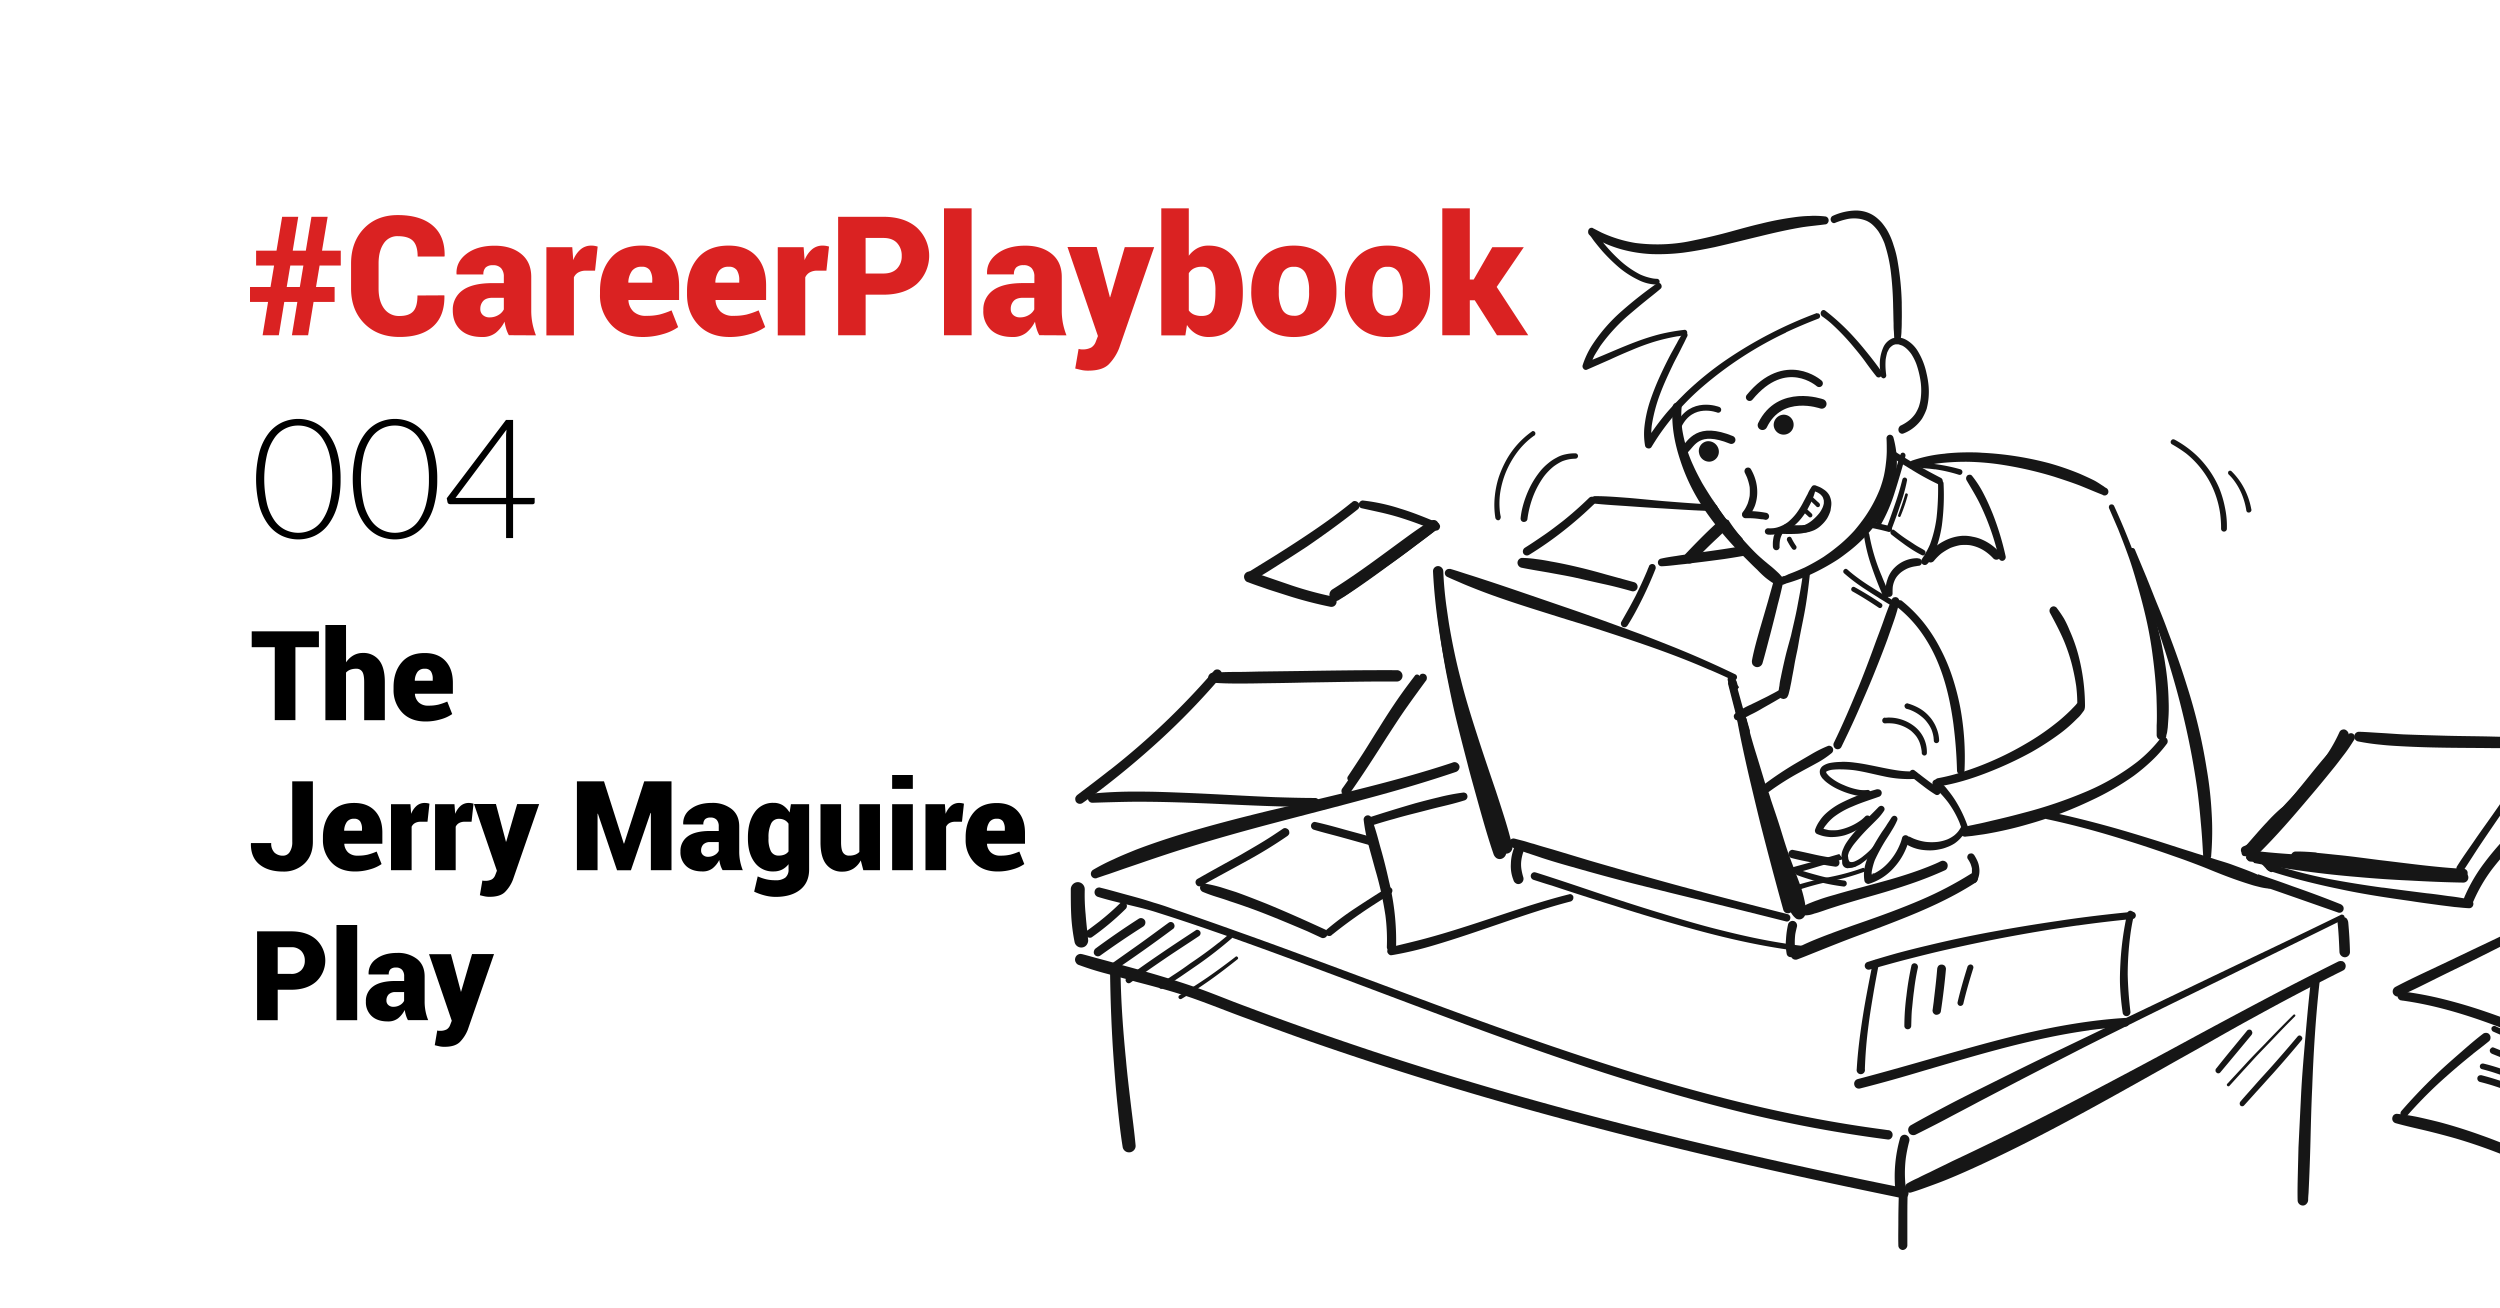 <svg xmlns="http://www.w3.org/2000/svg" id="Layer_1" data-name="Layer 1" viewBox="0 0 1200 628"><path id="White" d="M0 0h1200v628H0z" style="fill:#fff"/><g id="_004" data-name="4"><path d="M163.48 230a45.82 45.82 0 0 1-1.6 12.88 27 27 0 0 1-4.36 9 17.67 17.67 0 0 1-6.46 5.3 18.76 18.76 0 0 1-15.78 0 17.78 17.78 0 0 1-6.44-5.3 26.58 26.58 0 0 1-4.34-9 53.29 53.29 0 0 1 0-25.76 26.58 26.58 0 0 1 4.34-9 17.78 17.78 0 0 1 6.44-5.3 18.76 18.76 0 0 1 15.78 0 17.67 17.67 0 0 1 6.46 5.3 27 27 0 0 1 4.36 9 45.82 45.82 0 0 1 1.6 12.88Zm-4 0a45.5 45.5 0 0 0-1.32-11.76 24.8 24.8 0 0 0-3.54-8 13.76 13.76 0 0 0-5.2-4.54 14.21 14.21 0 0 0-6.26-1.44 13.69 13.69 0 0 0-11.44 6 24.6 24.6 0 0 0-3.56 8 53.13 53.13 0 0 0 0 23.54 24.57 24.57 0 0 0 3.56 8 13.83 13.83 0 0 0 5.2 4.52 14.18 14.18 0 0 0 6.24 1.42 14.33 14.33 0 0 0 6.26-1.42 13.61 13.61 0 0 0 5.2-4.52 24.78 24.78 0 0 0 3.54-8 45.51 45.51 0 0 0 1.32-11.8ZM209.88 230a45.82 45.82 0 0 1-1.6 12.88 27 27 0 0 1-4.36 9 17.67 17.67 0 0 1-6.46 5.3 18.76 18.76 0 0 1-15.78 0 17.78 17.78 0 0 1-6.44-5.3 26.58 26.58 0 0 1-4.34-9 53.29 53.29 0 0 1 0-25.76 26.58 26.58 0 0 1 4.34-9 17.78 17.78 0 0 1 6.44-5.3 18.76 18.76 0 0 1 15.78 0 17.67 17.67 0 0 1 6.46 5.3 27 27 0 0 1 4.36 9 45.82 45.82 0 0 1 1.6 12.88Zm-4 0a45.5 45.5 0 0 0-1.32-11.76 24.8 24.8 0 0 0-3.54-8 13.76 13.76 0 0 0-5.2-4.54 14.21 14.21 0 0 0-6.26-1.44 13.69 13.69 0 0 0-11.44 6 24.39 24.39 0 0 0-3.56 8 53.13 53.13 0 0 0 0 23.54 24.36 24.36 0 0 0 3.56 8 13.83 13.83 0 0 0 5.2 4.52 14.18 14.18 0 0 0 6.24 1.42 14.33 14.33 0 0 0 6.26-1.42 13.61 13.61 0 0 0 5.2-4.52 24.78 24.78 0 0 0 3.54-8 45.51 45.51 0 0 0 1.32-11.8ZM256.64 239v2.08a1 1 0 0 1-.26.7 1.15 1.15 0 0 1-.82.26h-9.28v16.24h-3.36V242h-26.76a1.44 1.44 0 0 1-.92-.26 1.28 1.28 0 0 1-.44-.7l-.36-1.88 28.44-37.6h3.4V239Zm-13.72 0v-29.64c0-.45 0-1 .06-1.48s.08-1.08.14-1.64L218.64 239ZM153.08 310.66H141.8v35h-9.91v-35h-11.07v-7.61h32.26ZM166.11 317.93a10.66 10.66 0 0 1 3.5-3.33 9 9 0 0 1 4.56-1.18 9.44 9.44 0 0 1 7.73 3.43q2.82 3.42 2.82 10.63v18.22h-9.91v-18.28q0-3.63-.93-5A3.21 3.21 0 0 0 171 321a8 8 0 0 0-2.91.48 5.19 5.19 0 0 0-2 1.36v22.86h-9.9V300h9.9ZM204.29 346.32q-7.22 0-11.3-4.37a15.53 15.53 0 0 1-4.08-11v-1.12q0-7.26 3.85-11.83t11.15-4.54q6.41 0 9.94 3.84t3.53 10.51V333h-18.16l-.06.17a6.14 6.14 0 0 0 1.85 4 6.4 6.4 0 0 0 4.62 1.54 20.24 20.24 0 0 0 4.74-.47 29.82 29.82 0 0 0 4.32-1.49l2.37 6a17.93 17.93 0 0 1-5.51 2.52 25.13 25.13 0 0 1-7.26 1.05Zm-.38-25.32a4.08 4.08 0 0 0-3.5 1.5 7.55 7.55 0 0 0-1.31 4.09l.06.15h8.55V326a6.59 6.59 0 0 0-.86-3.73 3.34 3.34 0 0 0-2.94-1.27ZM140.27 375.05h9.91v29q0 6.54-4 10.42a14.19 14.19 0 0 1-10.28 3.88q-7.22 0-11.41-3.46t-4.06-10.05l.09-.17h9.67a6 6 0 0 0 1.58 4.6 5.85 5.85 0 0 0 4.13 1.46 3.71 3.71 0 0 0 3.16-1.77 8.51 8.51 0 0 0 1.23-4.91ZM170.39 418.32q-7.2 0-11.29-4.37a15.5 15.5 0 0 1-4.09-11v-1.12q0-7.26 3.85-11.83t11.14-4.58q6.42 0 10 3.84t3.53 10.51V405h-18.21l-.06.17a6.19 6.19 0 0 0 1.85 4 6.42 6.42 0 0 0 4.63 1.54 20.2 20.2 0 0 0 4.73-.47 29.82 29.82 0 0 0 4.32-1.49l2.37 6a17.86 17.86 0 0 1-5.5 2.52 25.25 25.25 0 0 1-7.27 1.05ZM170 393a4.09 4.09 0 0 0-3.5 1.5 7.55 7.55 0 0 0-1.3 4.09v.15h8.56V398a6.59 6.59 0 0 0-.87-3.73A3.31 3.31 0 0 0 170 393ZM205.2 394.44h-3.23a5.47 5.47 0 0 0-2.78.63 3.89 3.89 0 0 0-1.61 1.77v20.86h-9.9V386H197l.35 4.66a9.69 9.69 0 0 1 2.64-3.87 5.81 5.81 0 0 1 3.84-1.37 7.16 7.16 0 0 1 1.2.09 7.34 7.34 0 0 1 1.11.26ZM226.35 394.44h-3.23a5.47 5.47 0 0 0-2.78.63 3.89 3.89 0 0 0-1.61 1.77v20.86h-9.9V386h9.31l.36 4.66a9.57 9.57 0 0 1 2.63-3.87 5.85 5.85 0 0 1 3.84-1.37 7.16 7.16 0 0 1 1.2.09 7.74 7.74 0 0 1 1.12.26ZM242.78 403.73v.23h.22l5.24-18h10.55l-12.63 36.42a17.26 17.26 0 0 1-3.78 5.8c-1.54 1.52-4 2.29-7.35 2.29a11 11 0 0 1-2.11-.17q-.82-.15-2.58-.6l1.2-7.06.62.14a3.48 3.48 0 0 0 .53 0 6.53 6.53 0 0 0 3.42-.69 4.06 4.06 0 0 0 1.61-2.06l.8-2.06-11-32.05h10.52ZM299.41 404.9h.18l9.64-29.85h13.09v42.65h-9.9v-27.48h-.17l-9.41 27.51h-6.65L287 390.6h-.17v27.1h-9.91v-42.65h13ZM346.85 417.67a11.63 11.63 0 0 1-1-2.25 18.15 18.15 0 0 1-.6-2.64 12.17 12.17 0 0 1-3.18 4 7.63 7.63 0 0 1-4.93 1.51c-3.32 0-5.91-.86-7.75-2.57a9 9 0 0 1-2.77-7 8.43 8.43 0 0 1 3.55-7.28q3.54-2.57 10.75-2.57H345v-2.25a4.51 4.51 0 0 0-1-3.11 3.77 3.77 0 0 0-3-1.08 3.6 3.6 0 0 0-2.56.8 3.35 3.35 0 0 0-.83 2.51H328l-.06-.18a8.27 8.27 0 0 1 3.62-7.25q3.81-2.91 10.09-2.91a14.71 14.71 0 0 1 9.53 2.93q3.66 2.92 3.65 8.38v11.95a23.9 23.9 0 0 0 .43 4.69 24.44 24.44 0 0 0 1.27 4.33Zm-7-6.41a6.11 6.11 0 0 0 3.21-.85 4.87 4.87 0 0 0 1.95-2v-4.21h-4a4.46 4.46 0 0 0-3.42 1.14 4.08 4.08 0 0 0-1.06 2.9 2.78 2.78 0 0 0 .93 2.18 3.39 3.39 0 0 0 2.41.84ZM359 401.91q0-7.41 3.24-12a10.55 10.55 0 0 1 9.13-4.54 8.13 8.13 0 0 1 4.39 1.18A10.55 10.55 0 0 1 379 390l.65-4h8.73v31.35q0 6.27-4.29 9.71t-11.83 3.45a21.21 21.21 0 0 1-5.15-.68A28.91 28.91 0 0 1 362 428l1.7-7.33a23 23 0 0 0 4.09 1.39 19.38 19.38 0 0 0 4.47.46 7.33 7.33 0 0 0 4.7-1.26 4.88 4.88 0 0 0 1.54-4v-2.46a9.16 9.16 0 0 1-3.12 2.61 9 9 0 0 1-4.06.88 10.65 10.65 0 0 1-9.08-4.34q-3.24-4.3-3.24-11.42Zm9.88.62a13.2 13.2 0 0 0 1.12 6 4 4 0 0 0 3.83 2.15 6.89 6.89 0 0 0 2.77-.5 4.55 4.55 0 0 0 1.89-1.49v-13.31a5 5 0 0 0-1.88-1.74 5.78 5.78 0 0 0-2.72-.6 4 4 0 0 0-3.83 2.44 14.86 14.86 0 0 0-1.18 6.43ZM413.17 413a10.38 10.38 0 0 1-3.64 4 9.69 9.69 0 0 1-5.17 1.39 9.36 9.36 0 0 1-7.72-3.46q-2.81-3.45-2.8-10.69V386h9.87v18.23q0 3.72 1 5.09a3.34 3.34 0 0 0 2.95 1.38 8.15 8.15 0 0 0 2.78-.44 5.33 5.33 0 0 0 2.05-1.32V386h9.9v31.7h-8ZM438.16 378.65h-9.93V372h9.93Zm0 39.05h-9.93V386h9.93ZM461.75 394.44h-3.22a5.49 5.49 0 0 0-2.79.63 3.89 3.89 0 0 0-1.61 1.77v20.86h-9.9V386h9.31l.36 4.66a9.57 9.57 0 0 1 2.63-3.87 5.85 5.85 0 0 1 3.84-1.37 7.16 7.16 0 0 1 1.2.09 7.74 7.74 0 0 1 1.12.26ZM478.89 418.32q-7.22 0-11.3-4.37a15.53 15.53 0 0 1-4.08-11v-1.12q0-7.26 3.85-11.83t11.15-4.54q6.4 0 9.94 3.84t3.55 10.47V405h-18.18l-.06.17a6.14 6.14 0 0 0 1.85 4 6.4 6.4 0 0 0 4.62 1.54 20.24 20.24 0 0 0 4.74-.47 29.82 29.82 0 0 0 4.32-1.49l2.37 6a17.93 17.93 0 0 1-5.51 2.52 25.13 25.13 0 0 1-7.26 1.05Zm-.38-25.32a4.11 4.11 0 0 0-3.51 1.5 7.63 7.63 0 0 0-1.3 4.09l.06.15h8.55V398a6.59 6.59 0 0 0-.86-3.73 3.34 3.34 0 0 0-2.94-1.27ZM133.3 475.08v14.62h-9.9v-42.65h16.29q7.59 0 12 3.86a13.82 13.82 0 0 1 0 20.32q-4.46 3.86-12 3.85Zm0-7.61h6.39a6.46 6.46 0 0 0 4.92-1.78 6.32 6.32 0 0 0 1.7-4.55 6.55 6.55 0 0 0-1.69-4.66 6.39 6.39 0 0 0-4.93-1.82h-6.39ZM171.45 489.7h-9.94V444h9.94ZM195.82 489.67a11.62 11.62 0 0 1-.95-2.25 15.87 15.87 0 0 1-.6-2.64 12.17 12.17 0 0 1-3.18 4 7.66 7.66 0 0 1-4.94 1.51q-5 0-7.75-2.57a9 9 0 0 1-2.77-7 8.46 8.46 0 0 1 3.55-7.28q3.54-2.57 10.75-2.57H194v-2.25a4.56 4.56 0 0 0-1-3.11 3.78 3.78 0 0 0-3-1.08 3.63 3.63 0 0 0-2.57.8 3.39 3.39 0 0 0-.83 2.51h-9.61l-.06-.18a8.29 8.29 0 0 1 3.62-7.25q3.83-2.91 10.09-2.91a14.72 14.72 0 0 1 9.54 2.93q3.65 2.92 3.65 8.38v11.95a23.32 23.32 0 0 0 1.7 9Zm-7-6.41a6.11 6.11 0 0 0 3.21-.85 4.91 4.91 0 0 0 1.94-2v-4.21h-4a4.49 4.49 0 0 0-3.43 1.14 4.12 4.12 0 0 0-1.05 2.9 2.77 2.77 0 0 0 .92 2.18 3.42 3.42 0 0 0 2.44.84ZM221.16 475.73v.23h.18l5.24-18h10.55l-12.63 36.42a17.57 17.57 0 0 1-3.78 5.8c-1.54 1.52-4 2.29-7.35 2.29a11 11 0 0 1-2.11-.17q-.82-.15-2.58-.6l1.2-7.06.62.14a3.44 3.44 0 0 0 .52 0 6.55 6.55 0 0 0 3.43-.69 4.11 4.11 0 0 0 1.61-2.06l.79-2.06L205.93 458h10.52Z"/><g id="_004_draw" data-name="004_draw"><path d="M899.36 419.78a2.37 2.37 0 0 0 2 .29.79.79 0 0 0-.41-.1 10.37 10.37 0 0 1-1.55-.67c-.1 0-.2-.09-.3-.09a.59.59 0 0 1-.42-.19 1.9 1.9 0 0 0 .72.76ZM884.23 414a2.8 2.8 0 0 0 1.33 2.39 3.62 3.62 0 0 0 1.34.38 2.3 2.3 0 0 1 .72-.09 17.37 17.37 0 0 0 3.4-1 5.24 5.24 0 0 1-1.23-.19 6.91 6.91 0 0 1-2.89-1.82 13.33 13.33 0 0 1-.92-1.24 5.3 5.3 0 0 1-1.65-.86c0 .76-.1 1.53-.1 2.39ZM832.63 328.76a1.74 1.74 0 0 0-.93.77 1.84 1.84 0 0 0-.2.86c.93 7.85 2.37 15.7 3.91 23.45q2.16 10.47 4.64 21c1.64 6.89 3.29 13.88 5 20.77 3.5 13.68 7.11 27.37 10.92 41.06a2.3 2.3 0 0 0 2.88 1.62 2.44 2.44 0 0 0 1.65-3c-2.06-7.47-4.12-14.93-6.08-22.4-3.6-13.78-7.1-27.66-10.29-41.54-.42-1.62-.73-3.16-1.14-4.78a85.69 85.69 0 0 1-3-12.54 4.47 4.47 0 0 1-.21-2 6.48 6.48 0 0 1-.41-1.53c-.41-1.92-.83-3.83-1.24-5.74-1.65-2-3.29-4.12-4.84-6.32a6.92 6.92 0 0 1-.62-5.17 6.74 6.74 0 0 1 2-3.25v-.1a1.68 1.68 0 0 0-1.54-1.24 1.06 1.06 0 0 0-.52.09ZM820.69 321.49Zm-124.61-48.43c3.08.86 6.07 1.91 9.16 2.87s6.18 2 9.27 3c6.08 2 12.25 4.11 18.43 6.22s12.26 4.21 18.44 6.32 12.36 4.3 18.53 6.5l15.76 5.75c5.46 2 10.71 4.11 16.07 6.22 10.6 4.21 21 8.8 31.3 13.78a1.54 1.54 0 0 1 .52 2.1 1.45 1.45 0 0 1-.93.77 1.58 1.58 0 0 1-1.13-.19q-5.41-2.58-10.81-4.88a.36.36 0 0 1 .2.09.36.36 0 0 0-.2-.09c-.11 0-.11 0-.11-.1v.1c-11.74-5.17-23.79-9.57-35.94-13.69-6.18-2.1-12.36-4.11-18.54-6.12s-12.46-3.83-18.74-5.84c-8.86-2.78-17.82-5.55-26.67-8.62-4.43-1.53-8.86-3.15-13.18-4.88-2.17-.86-4.33-1.72-6.49-2.68s-4.33-1.82-6.49-2.87a2 2 0 0 1-.93-2.29 2 2 0 0 1 2-1.44ZM691.75 277.08c.31 7.27 1 14.64 2 21.92s2.16 14.64 3.7 21.91 3.3 14.46 5.26 21.54c3.81 14.26 8.44 28.33 13.07 42.4 2.58 7.75 5.15 15.5 7.11 23.45a3.23 3.23 0 0 1-2.16 3.92 2.89 2.89 0 0 1-2.37-.29 3.94 3.94 0 0 1-1.44-1.91c-2.47-7.18-4.53-14.45-6.59-21.73-1-3.63-2-7.18-3-10.81s-2-7.18-2.88-10.72c-1.86-7.18-3.71-14.26-5.46-21.44s-3.19-14.45-4.64-21.63c-1.44-7.56-2.67-15.12-3.6-22.68-1-7.95-1.75-15.89-2.16-23.93a1.57 1.57 0 0 1 1.54-1.63 1.65 1.65 0 0 1 1.65 1.63ZM929.64 414.23a.1.1 0 0 1-.1.1.1.1 0 0 0 .1-.1Zm3.5-1a2.65 2.65 0 0 1 1.45 1.06 2.47 2.47 0 0 1 .2 1.91 2.17 2.17 0 0 1-1 1.44q-8.19 3.72-16.68 6.6c-5.56 1.91-11.12 3.64-16.79 5.26s-11.33 3.26-17 5c-2.68.86-5.46 1.72-8.14 2.68-1.44.48-2.88 1-4.32 1.34a12.15 12.15 0 0 1-4.53.86 2.09 2.09 0 0 1-1.44-3.64 7 7 0 0 1 1.64-1.24 20.54 20.54 0 0 1 2.17-1c1.23-.48 2.47-1 3.81-1.44 2.67-1 5.45-1.82 8.23-2.58 5.46-1.63 11-3.07 16.59-4.6 10.81-2.87 21.62-5.93 32-10.43.62-.29 1.34-.57 2.06-1a1.1 1.1 0 0 0 .52-.19 1.46 1.46 0 0 1 .62-.09 1.44 1.44 0 0 1 .61.09ZM946.53 409.64a2.35 2.35 0 0 1 1.13.86 22.86 22.86 0 0 1 1.45 2.68 10.74 10.74 0 0 1 .92 3.44 10.28 10.28 0 0 1-1.13 6.32 1.67 1.67 0 0 1-2 .86 1.5 1.5 0 0 1-1-.86 1.28 1.28 0 0 1-.2-1.34 26.56 26.56 0 0 0 .82-2.78v-2a20 20 0 0 0-.62-2.1 13.33 13.33 0 0 0-1.34-2.39 1.62 1.62 0 0 1-.2-1.34 1.87 1.87 0 0 1 .82-1.15 3.08 3.08 0 0 1 .93-.19Z" style="fill:#161616"/><path d="M949.11 420.36a2.53 2.53 0 0 1-.93 3.34c-11.74 7.57-24.61 13.21-37.59 18.29-6.49 2.58-13.08 5-19.67 7.46s-13.08 5.07-19.57 7.66c-2.88 1.15-5.87 2.39-8.75 3.44a2.36 2.36 0 0 1-2.78-1.15 2.64 2.64 0 0 1 .82-3.44c2.37-1.25 4.74-2.39 7.11-3.45 2.57-1.15 5.25-2.2 7.93-3.25q7.88-3 15.76-5.74c10.5-3.64 20.9-7.37 31.1-11.78a172.34 172.34 0 0 0 23.37-12.25 2.22 2.22 0 0 1 1.14-.28 2.64 2.64 0 0 1 2.06 1.15Z" style="fill:#161616"/><path d="M861 442.08a2.32 2.32 0 0 1 1.55 2.68c-.31 1.24-.62 2.49-.83 3.73a34.72 34.72 0 0 0 .11 8.71 5.3 5.3 0 0 1-.31 1.15 2.21 2.21 0 0 1-1.34 1 2.06 2.06 0 0 1-1.65-.19 1.88 1.88 0 0 1-.93-1.34c-.2-1.15-.31-2.2-.41-3.35s0-2.49.1-3.73a41.78 41.78 0 0 1 1-7.09 2.27 2.27 0 0 1 2.17-1.62 1.23 1.23 0 0 1 .51.09ZM727.07 402.55c1.44.39 3 .77 4.43 1.15s3.09 1 4.64 1.34c3.09 1 6.07 1.82 9.06 2.68l18.12 5.46q18.24 5.31 36.46 10.33c19.36 5.36 38.93 10.34 58.39 15.32a1.75 1.75 0 0 1 1.13 2.2 1.6 1.6 0 0 1-2.06 1.24c-12.15-3.06-24.4-6.12-36.55-9.09-6.08-1.53-12.26-3-18.34-4.5l-18.43-4.59c-9.78-2.49-19.57-5.17-29.25-7.95-4.84-1.34-9.68-2.77-14.41-4.3-2.48-.86-4.85-1.63-7.21-2.4-2.58-.95-5.15-1.81-7.62-2.87a2.16 2.16 0 0 1-.73-.86 2.27 2.27 0 0 1-.2-1.63 2.13 2.13 0 0 1 .93-1.33 2.38 2.38 0 0 1 1.13-.29 5 5 0 0 0 .51.09Z" style="fill:#161616"/><path d="M729.75 405.33a2.07 2.07 0 0 1 1.44 1.15 2 2 0 0 1 .21 1.91 20.76 20.76 0 0 0-1.13 4.4 14.82 14.82 0 0 0 0 4.31 27.73 27.73 0 0 0 .92 4 2.55 2.55 0 0 1-1.75 3.16 2.09 2.09 0 0 1-1.85-.29 2.46 2.46 0 0 1-1.13-1.53 17.89 17.89 0 0 1-1.24-7.75 21.79 21.79 0 0 1 1.54-7.66c.11-.19.21-.38.31-.57a2.52 2.52 0 0 1 .83-1 2.91 2.91 0 0 1 1.23-.29 1.35 1.35 0 0 1 .62.1ZM737 418.73c9.68 3.06 19.36 6.32 29 9.57 10 3.35 20 6.6 30.07 9.67s20.19 6.12 30.38 8.61c9.89 2.49 19.88 4.69 29.87 6.22 1.44.29 3 .48 4.43.67s2.67.38 4 .48a2.08 2.08 0 0 1 .93.48 1.25 1.25 0 0 1 .31.86 1.37 1.37 0 0 1-.31 1 1 1 0 0 1-.93.38c-20.39-2.39-40.37-7.28-60-12.92a861.581 861.581 0 0 1-30.38-9.19c-9.88-3.06-19.67-6.22-29.45-9.47-3-.87-5.87-1.82-8.86-2.78a1.92 1.92 0 0 1-1.23-2.3 1.83 1.83 0 0 1 1.75-1.34c.1 0 .31.1.41.1ZM895.35 417.29a1.8 1.8 0 0 1-.1.77 1.43 1.43 0 0 1-.62.48 115.35 115.35 0 0 1-16 4.49 133.59 133.59 0 0 0-16.17 4.41 1.21 1.21 0 0 1-1.55-.86 1.35 1.35 0 0 1 .93-1.53 147.26 147.26 0 0 1 16.06-4 106 106 0 0 0 16.17-4.41.36.36 0 0 1 .21-.09 1.22 1.22 0 0 1 1 .76ZM870 413.66c-4.32 1.24-8.75 2.39-13.07 3.63a1.43 1.43 0 0 0-1 1.73 1.58 1.58 0 0 0 1.75 1.05c4.53-1.05 9-2.3 13.38-3.64s8.65-2.49 13-3.83a1.35 1.35 0 0 0 .82-.67 5.46 5.46 0 0 1-2-2L870 413.66Z" style="fill:#161616"/><path d="M863.42 417.48c3.3 1.06 6.59 2 9.89 2.88a82.68 82.68 0 0 0 9.78 2l2 .29a1.34 1.34 0 0 1 .93.38 1.38 1.38 0 0 1 .41 1.06 1.09 1.09 0 0 1-.41 1 1.28 1.28 0 0 1-.93.47 100.1 100.1 0 0 1-22.35-5.45 1.39 1.39 0 0 1-.72-.58 1.26 1.26 0 0 1-.1-1.05 1.21 1.21 0 0 1 1.23-1ZM860.85 408c3.4.67 6.8 1.43 10.19 2.2s7 1.34 10.51 1.91a2.12 2.12 0 0 1 1.34 2.49 1.92 1.92 0 0 1-.83 1.15c-.2.1-.31.1-.51.19a1.8 1.8 0 0 1-1 0c-3.4-.48-6.8-1.15-10.2-1.82s-7-1.34-10.5-2.29a2 2 0 0 1-.41-3.64 1.77 1.77 0 0 1 .92-.29 4.86 4.86 0 0 0 .52.1ZM1083 422.75a6.24 6.24 0 0 1-.92 1.34c.31.09.62.19 1 .29 6.59 2.2 13.08 4.49 19.67 6.79l19.67 6.89a2 2 0 0 0 2.47-1.43 2.22 2.22 0 0 0-.21-1.63 3 3 0 0 0-1.23-1c-7.62-3.06-15.35-5.93-23.07-8.61-5.46-2-11-3.93-16.48-5.75a8 8 0 0 1-.93 3.07ZM1125.21 439.59a1.41 1.41 0 0 1-.52 1.82q-36.15 17.8-72.5 35.61c-12.15 5.93-24.2 11.86-36.25 17.89-6.07 3-12.05 6-18.12 9.09l-17.92 9.19c-10.09 5.17-20.08 10.43-30.18 15.7-4.94 2.68-10 5.26-15 7.94s-10 5.17-15.14 7.76a2.5 2.5 0 0 1-1.85.19 2.14 2.14 0 0 1-1.45-1.15 2.55 2.55 0 0 1 .83-3.45c5.87-3.35 11.84-6.51 17.81-9.66s12-6.13 18-9.1c12.05-6 24.2-12.06 36.35-17.8l36.46-17.51c12.25-5.84 24.4-11.68 36.55-17.52 20.4-9.76 40.89-19.43 61.18-29.38a.79.79 0 0 1 .62-.19 1.32 1.32 0 0 1 1.13.57ZM528.21 426.1c2.78.67 5.56 1.43 8.34 2.2 3 .86 6 1.63 9.07 2.49 2.78.76 5.56 1.62 8.23 2.49 3 .86 5.87 1.81 8.76 2.87q16.36 5.6 32.75 11.48c22.14 7.85 44.18 16.18 66.22 24.31 44.28 16.56 88.66 33.12 134 46.42 33.88 9.95 68.28 18.19 103.19 23.07 2.57.38 5 .67 7.51 1.05a1.46 1.46 0 0 1 .62.09 1.91 1.91 0 0 1 .93.58 2.1 2.1 0 0 1 .62 1.53 2.19 2.19 0 0 1-.62 1.63 1.94 1.94 0 0 1-1.55.67 639.79 639.79 0 0 1-68.38-12.64c-22.9-5.55-45.33-12.15-67.78-19.34-45-14.55-89.08-31.77-133.47-48.33-17.92-6.7-35.94-13.4-54.06-19.62-9-3.16-17.92-6.13-27-9-4.64-1.53-9.27-2.58-14-3.73S531.82 432 527 430.5a2.31 2.31 0 0 1-1.55-2.78 2.16 2.16 0 0 1 2.16-1.72 1.33 1.33 0 0 1 .62.1ZM700.5 367.52a2.55 2.55 0 0 1-1.64 3c-14.11 4.79-28.53 9-42.85 12.83-14.52 3.92-29.14 7.65-43.66 11.48s-29 7.85-43.36 12.35c-7.1 2.2-14.21 4.59-21.21 7-3.61 1.25-7.11 2.4-10.61 3.64l-4.94 1.72c-1.86.58-3.71 1.25-5.46 1.82-.21.1-.31.1-.41.19a2.19 2.19 0 0 1-2.47-1.05 2.26 2.26 0 0 1 .82-3 95 95 0 0 1 9.89-5.07c3.4-1.63 7-3.06 10.5-4.5 7-2.68 14.11-5.07 21.22-7.27 14.31-4.4 28.93-8.14 43.45-11.68 14.73-3.44 29.36-6.79 44-10.53 14.42-3.63 28.83-7.56 43-12.25a7 7 0 0 1 .82-.28 1.35 1.35 0 0 1 .62-.1 2.48 2.48 0 0 1 2.26 1.72Z" style="fill:#161616"/><path d="M1126.44 440.93a3.92 3.92 0 0 1 .72 1.82c.42 4.69.73 9.38.83 14.17a2.53 2.53 0 0 1-2.47 2.58 2.7 2.7 0 0 1-2.58-2.58c-.2-4.79-.41-9.48-.92-14.17a2.69 2.69 0 0 1 .82-1.82 2.41 2.41 0 0 1 1.75-.76 2.64 2.64 0 0 1 1.85.76ZM1124.18 461.32a2.37 2.37 0 0 1 1.44 1.15 2.47 2.47 0 0 1 .21 1.91 2 2 0 0 1-1.14 1.44 1204.6 1204.6 0 0 0-43.15 22.68c-7.21 3.92-14.31 7.94-21.42 12s-14.31 8-21.42 12.06c-28.52 16-57.05 32.16-86.71 45.94-5.77 2.68-11.53 5.27-17.4 7.66-2.79 1.15-5.67 2.2-8.55 3.25s-5.77 2.11-8.76 3a2.26 2.26 0 0 1-2.57-1.15 2.43 2.43 0 0 1 .82-3.25 51.64 51.64 0 0 1 5.15-2.59c1.86-1 3.81-1.91 5.67-2.77 3.6-1.82 7.31-3.54 10.91-5.36 7.42-3.45 14.73-7 22-10.53 14.73-7.18 29.25-14.55 43.77-22.2s29-15.32 43.46-23.17 28.73-15.5 43.25-23.16c10.71-5.64 21.63-11.19 32.54-16.65a3 3 0 0 1 1.24-.29 1.35 1.35 0 0 1 .62.1Z" style="fill:#161616"/><path d="M914.81 544.78a2.49 2.49 0 0 1 1.65 3 68.34 68.34 0 0 0-1.65 8 59.58 59.58 0 0 0 .11 15.5 2.38 2.38 0 0 1-.83 1.92 2.41 2.41 0 0 1-1.75.76 2.64 2.64 0 0 1-1.85-.76 3.13 3.13 0 0 1-.72-1.92A67.33 67.33 0 0 1 912 546.4a2.28 2.28 0 0 1 2.27-1.72 1.12 1.12 0 0 1 .51.1ZM520.69 426.77a94.33 94.33 0 0 0 .42 12.15c.3 4.21.82 8.33 1.23 12.54a3.66 3.66 0 0 1-.51 1.72 3.06 3.06 0 0 1-2 1.53 3.29 3.29 0 0 1-4-2.39 88.6 88.6 0 0 1-1.64-12.92c-.21-4.11-.21-8.42-.21-12.63a3.47 3.47 0 0 1 3.4-3.35 3.38 3.38 0 0 1 3.29 3.35Z" style="fill:#161616"/><path d="M519.46 458c3 .76 5.87 1.63 8.85 2.39 3.2.86 6.39 1.72 9.58 2.68 6.08 1.63 12.26 3.35 18.33 5.17s12.16 3.73 18.13 5.84 11.94 4.5 17.81 6.79c23.38 8.9 47.07 17.23 70.86 25.08 47.06 15.41 94.85 28.62 143 40.39q53.91 13.07 108.34 24a2.55 2.55 0 0 1 .52 4.59 2.06 2.06 0 0 1-1.86.2c-48.81-10-97.52-20.87-145.82-33.5-48-12.44-95.57-26.7-142.43-43.17-8.75-3.15-17.51-6.31-26.26-9.57-4.22-1.53-8.45-3.16-12.67-4.78-4.53-1.73-9.06-3.45-13.69-5.08-8.86-3.06-17.92-5.45-27.09-7.84-4.32-1.25-8.75-2.4-13.18-3.64a141.12 141.12 0 0 1-13.9-4.31 2.42 2.42 0 0 1-1.55-1.24 2.52 2.52 0 0 1-.31-2.11 2.67 2.67 0 0 1 2.58-2c.31 0 .51.1.72.1Z" style="fill:#161616"/><path d="M594 459.31a.82.82 0 0 1 .31.57.7.7 0 0 1-.31.58c-4.33 3.44-8.65 6.79-13.18 10-2.17 1.53-4.43 3.06-6.7 4.59s-4.63 3-7 4.41a1 1 0 0 1-1.34-.39 1 1 0 0 1 .41-1.34c2.27-1.34 4.53-2.77 6.8-4.21s4.63-3 6.8-4.49q6.8-4.74 13.28-9.77a.57.57 0 0 1 .41-.19.58.58 0 0 1 .52.29ZM585.06 452.42c0 .09 0 .09-.1.09.1 0 .1-.09.2-.09Zm6.18-3.74a1.54 1.54 0 0 1 .31.87 1.14 1.14 0 0 1-.31.86A199 199 0 0 1 575.07 463l-8.34 5.74-8.65 5.74a1.27 1.27 0 0 1-1.65-.38 1.53 1.53 0 0 1-.1-1 1.25 1.25 0 0 1 .61-.77c2.27-1.62 4.64-3.25 7-4.78s4.84-3.25 7.21-5c4.73-3.16 9.37-6.51 13.8-10.05v.1c0-.1.1-.1.1-.19h.1c1.44-1.25 3-2.4 4.43-3.74a1.22 1.22 0 0 1 .82-.28 1.25 1.25 0 0 1 .83.28ZM576.1 447.15a1.71 1.71 0 0 1-.62 2.2c-5.46 3.64-11 7.18-16.48 10.92s-11 7.56-16.47 11.48a1.39 1.39 0 0 1-2-.57 1.26 1.26 0 0 1-.21-1.06 2.57 2.57 0 0 1 .72-.95c5.26-4 10.71-7.76 16.17-11.49s11.13-7.46 16.69-11.1a1.15 1.15 0 0 1 .72-.29 1.77 1.77 0 0 1 1.44.86ZM562.51 442.66a1.48 1.48 0 0 1 1 .86 1.77 1.77 0 0 1 .2 1.43 1.68 1.68 0 0 1-.82 1.05c-4.64 3.45-9.37 6.9-14.11 10.25s-9.68 6.79-14.63 10.05a1.58 1.58 0 0 1-2.26-.58 1.54 1.54 0 0 1-.21-1.34 1.76 1.76 0 0 1 .83-1.05l14.21-10.05c4.84-3.45 9.58-7 14.31-10.43a1.77 1.77 0 0 1 .93-.29 1 1 0 0 1 .52.1ZM549.53 441.7a2.37 2.37 0 0 1-.72 3c-7.11 4.49-14 9.18-20.8 14.06a2 2 0 0 1-2.78-.76 1.92 1.92 0 0 1-.11-1.53 2.13 2.13 0 0 1 .83-1.25c6.79-5 13.69-9.76 20.7-14.26a2.08 2.08 0 0 1 1-.28 2.19 2.19 0 0 1 1.85 1.05ZM540.36 433.47a2 2 0 0 1 0 2.77A127.55 127.55 0 0 1 524 449.93a2 2 0 0 1-2.78-2.3 1.71 1.71 0 0 1 .93-1.15c2-1.43 4-3 6-4.49-.1.09-.31.19-.41.28a120.43 120.43 0 0 0 10-8.8 1.69 1.69 0 0 1 1.34-.58 1.84 1.84 0 0 1 1.33.58ZM1112.75 470.12a1.94 1.94 0 0 1 .61 1.63c-1.85 16.65-2.88 33.5-3.5 50.34-.41 8.43-.61 16.75-.82 25.18s-.52 16.84-.93 25.26c-.1 1.25-.2 2.39-.2 3.54a2.79 2.79 0 0 1-.83 1.82 2.26 2.26 0 0 1-1.75.77 2.54 2.54 0 0 1-2.47-2.59c-.1-4.21 0-8.42.1-12.63s.21-8.42.31-12.63c.41-8.43.83-16.85 1.24-25.18s1.13-16.84 1.85-25.17 1.44-16.84 2.37-25.26c.1-1.15.31-2.3.41-3.45a3 3 0 0 1 .62-1.63 2.2 2.2 0 0 1 1.55-.57 2.14 2.14 0 0 1 1.44.57Z" style="fill:#161616"/><path d="M537.89 467.92c.21 13.69 1.24 27.28 2.58 40.87.61 6.89 1.44 13.78 2.26 20.67s1.75 13.59 2.37 20.48a3 3 0 0 1-.41 1.63 3.32 3.32 0 0 1-1.85 1.44 3.23 3.23 0 0 1-2.48-.29 3.15 3.15 0 0 1-1.44-1.91c-1.13-6.89-1.85-13.88-2.57-20.87s-1.24-13.78-1.75-20.67c-1-13.78-1.55-27.57-1.75-41.35a2.6 2.6 0 0 1 2.47-2.58 2.69 2.69 0 0 1 2.57 2.58ZM915.64 574.16c-.11 3.92-.11 7.85-.11 11.77v11.87a2.34 2.34 0 0 1-2.16 2.2 2.19 2.19 0 0 1-2.16-2.2c-.11-3.93 0-7.94 0-11.87s.1-7.85.2-11.77a2.18 2.18 0 0 1 2.06-2.2 2.27 2.27 0 0 1 2.17 2.2ZM1104.71 497.5a1.36 1.36 0 0 1 .42.86 1.64 1.64 0 0 1-.42 1q-6.63 8-13.59 15.79c-2.37 2.58-4.63 5.16-7 7.75s-4.64 5.17-7 7.75a1.24 1.24 0 0 1-1.75 0 1.58 1.58 0 0 1-.31-1 1.54 1.54 0 0 1 .31-.86c2.27-2.68 4.64-5.26 6.9-7.84s4.64-5.17 7-7.76c4.63-5.17 9.16-10.43 13.59-15.69a1.26 1.26 0 0 1 .93-.48 1.22 1.22 0 0 1 .92.48ZM1101.62 487.06a.55.55 0 0 1 0 .77c-3.08 3.06-6.07 6.12-9.06 9.28s-6 6.22-9 9.38c-2.26 2.4-4.43 4.88-6.69 7.28l-6.59 7.27a.74.74 0 1 1-1-1c2.88-3.16 5.87-6.32 8.75-9.48s6-6.31 9-9.38c4.53-4.78 9.17-9.47 13.8-14.07a.85.85 0 0 1 .41-.19.81.81 0 0 1 .41.19ZM1080.72 494.72a2 2 0 0 1 .41 1 2.34 2.34 0 0 1-.41 1.06c-5 6-10 12.06-15 18a1.21 1.21 0 0 1-1.85 0 1.07 1.07 0 0 1-.41-1 1.16 1.16 0 0 1 .41-1c4.84-6.13 9.89-12.16 14.83-18.19a1.52 1.52 0 0 1 1-.38 1.37 1.37 0 0 1 1 .38ZM1078.66 407.82c-.1.57-.31 1.15-.41 1.82.41.57.72 1.14 1.13 1.72a8.09 8.09 0 0 0 1.34 1.34c-.1-2.49-.31-5.07-.62-7.56-.51.86-.93 1.82-1.44 2.68ZM1024.7 438.16a2 2 0 0 1 .51 1.24 2 2 0 0 1-.51 1.25 1.8 1.8 0 0 1-1.24.47c-8.86.87-17.71 1.92-26.47 3.16a.71.71 0 0 0 .42-.09q-31.41 4.44-62.31 11.48c-6.49 1.44-12.87 3.06-19.26 4.69s-12.36 3.35-18.53 5.07a1.89 1.89 0 0 1-1-3.63c4.73-1.53 9.37-2.87 14.1-4.21q7.43-2 14.83-3.74c10.3-2.49 20.6-4.69 31-6.6s20.91-3.64 31.41-5.17c10-1.53 20.08-2.77 30.18-3.83l5.66-.57h.1a1.7 1.7 0 0 1 1.14.48Z" style="fill:#161616"/><path d="M1023.05 437.3a1.64 1.64 0 0 1 1.23 2 94.26 94.26 0 0 0-1.85 10.52 148.19 148.19 0 0 0-1.13 17.9 177.51 177.51 0 0 0 1.34 18.09 2.12 2.12 0 0 1-.31 1.05 2 2 0 0 1-1.14.86 2.15 2.15 0 0 1-1.33-.19 2 2 0 0 1-.93-1.15c-.62-4-1-8-1.24-12s-.1-7.94.11-12a145.14 145.14 0 0 1 3.29-24 1.52 1.52 0 0 1 1.55-1.24c.2 0 .31 0 .41.1ZM1022.12 490.7a2 2 0 0 1-.62 1.53 1.91 1.91 0 0 1-1.44.58c-5.77.38-11.64.95-17.4 1.72h.31c-27 3.73-53.14 11.68-79.3 19.33-10.2 3.07-20.49 6-30.9 8.62a2.21 2.21 0 0 1-2.67-1.63 2.29 2.29 0 0 1 1.54-2.87c13.08-3.45 26.16-7.18 39.13-10.91 13.19-3.74 26.27-7.47 39.55-10.63 16.37-3.82 33-6.79 49.74-7.84h.1a2.07 2.07 0 0 1 2 2.1ZM896.89 492.23Zm3.92-31.39a1.81 1.81 0 0 1 .82.67 2.24 2.24 0 0 1 .21 1.15c-.93 4.88-1.86 9.76-2.68 14.64s-1.65 9.86-2.27 14.84a210.32 210.32 0 0 0-1.75 21.05 2 2 0 1 1-3.91 0c.51-8.71 1.65-17.32 3-25.84s3.09-17 4.73-25.46a1.51 1.51 0 0 1 1.44-1.15c.11 0 .31.1.42.1ZM919.45 462.47a1.4 1.4 0 0 1 .92.76 1.73 1.73 0 0 1 .21 1.25 104.45 104.45 0 0 0-1.85 11.1c-.42 2.77-.62 5.55-.93 8.33s-.31 5.64-.41 8.51a1.66 1.66 0 0 1-1.65 1.63 1.59 1.59 0 0 1-1.65-1.63 113.36 113.36 0 0 1 1-14.45 140.23 140.23 0 0 1 2.37-14.35 1.51 1.51 0 0 1 1.54-1.25.82.82 0 0 1 .42.1ZM933.45 463.52a2.86 2.86 0 0 1 .62 1.53c-.62 6.89-1.44 13.69-2.47 20.48a1.76 1.76 0 0 1-.93 1.25 2.45 2.45 0 0 1-1.65.28 2.2 2.2 0 0 1-1.13-.95 1.34 1.34 0 0 1-.2-.58 1.71 1.71 0 0 1 0-1c.2-1.53.41-3.06.61-4.59a1.15 1.15 0 0 0-.1.57c.62-5.17 1.24-10.24 1.65-15.41a2.81 2.81 0 0 1 .62-1.53 2.1 2.1 0 0 1 1.44-.57 2.17 2.17 0 0 1 1.54.57ZM946.22 463a1.4 1.4 0 0 1 .93 1.82c-1.75 5.55-3.4 11.2-4.74 16.94a1.48 1.48 0 0 1-1.75 1.05 1.5 1.5 0 0 1-1-1.82c1.34-5.74 3-11.38 4.74-17a1.75 1.75 0 0 1 1.44-1.05.86.86 0 0 1 .41.09ZM755.19 430.5a1.92 1.92 0 0 1-1.24 2.2c-11.12 2.87-22.14 6.61-33.06 10.34s-21.93 7.56-33 10.81a171.63 171.63 0 0 1-19.57 4.6 1.06 1.06 0 0 0-.52.09 1.75 1.75 0 0 1-.92-.28 2.7 2.7 0 0 1-.93-1.15 2 2 0 0 1 1.34-2.4c5.66-1.43 11.22-2.68 16.89-4.21s11.12-3.15 16.58-4.88c11-3.44 22-7.27 33.06-10.81 6.38-2 12.87-3.93 19.36-5.55.1 0 .2-.1.41-.1a1.81 1.81 0 0 1 1.65 1.34Z" style="fill:#161616"/><path d="M657.56 391.64a1.86 1.86 0 0 1 .82 1.25c.93 2.39 1.75 5 2.47 7.46s1.34 5 2.06 7.47c1.45 5.07 2.68 10.14 3.81 15.21a119.78 119.78 0 0 1 3.4 31.49 2.28 2.28 0 0 1-2.26 2.2 2.14 2.14 0 0 1-2.17-2.2 91.81 91.81 0 0 0-.69-15.12 164.24 164.24 0 0 0-5-22.4c-1-3.74-2.06-7.47-3.09-11.3a81.65 81.65 0 0 1-2.37-12.35 2.13 2.13 0 0 1 1.44-1.91 4.83 4.83 0 0 0 .52-.09 1.85 1.85 0 0 1 1 .28Z" style="fill:#161616"/><path d="M703.49 380.64a1.88 1.88 0 0 1 .82 1.14 1.92 1.92 0 0 1-1.34 2.4c-3.6 1.15-7.41 2.1-11.22 3s-7.52 1.92-11.33 2.88-7.52 1.91-11.22 3c-3.92 1.06-7.73 2.2-11.54 3.45a2 2 0 0 1-2.47-1.44 2 2 0 0 1 1.34-2.49c7.62-2.48 15.14-4.78 22.76-7 3.71-1 7.52-2 11.22-2.87a102.42 102.42 0 0 1 12-2.3 1.69 1.69 0 0 1 .93.29ZM668.17 426.67a1.93 1.93 0 0 1-.62 2.39c-4.74 3.07-9.48 6-14.11 9.19s-9.17 6.51-13.49 10l.31-.29a6 6 0 0 1-.83.67l-.2.19-.31.29a3.42 3.42 0 0 1-.93.19 2 2 0 0 1-1.23-.48 2.18 2.18 0 0 1-.52-1.34 1.92 1.92 0 0 1 .52-1.24 144.44 144.44 0 0 1 14.11-10.53c4.94-3.26 9.88-6.41 14.93-9.57a1.21 1.21 0 0 1 .82-.29 1.74 1.74 0 0 1 1.55.86Z" style="fill:#161616"/><path d="M578.67 424.18a70.42 70.42 0 0 1 7.42 1.73l7.21 2.29c4.84 1.73 9.68 3.64 14.52 5.55 9.58 3.93 18.95 8.14 28.32 12.45a1.8 1.8 0 0 1 1 1.34 2.2 2.2 0 0 1-.21 1.62 2.08 2.08 0 0 1-1.34 1.06c-.2 0-.31.09-.51.09A2.38 2.38 0 0 1 634 450c-2.17-1-4.33-2-6.49-3-8.14-3.45-16.27-6.89-24.51-10-4.12-1.53-8.34-3-12.67-4.4-2.06-.76-4.22-1.43-6.38-2.1s-4.33-1.44-6.39-2.3a2.33 2.33 0 0 1-1.23-1 2 2 0 0 1-.21-1.72 1.84 1.84 0 0 1 .93-1.24 2 2 0 0 1 1-.29 1.44 1.44 0 0 1 .61.09Z" style="fill:#161616"/><path d="M618.63 398.53a2.88 2.88 0 0 1 .21 1.63 2.7 2.7 0 0 1-.93 1.15 220.69 220.69 0 0 1-20.39 12.44c-6.9 3.83-14 7.56-20.91 11.49a1.81 1.81 0 0 1-2.47-.77 1.85 1.85 0 0 1 .62-2.58c6.9-3.93 13.9-7.76 20.8-11.58 3.4-2 6.8-3.93 10.1-5.94 3.5-2.1 6.79-4.31 10.19-6.6a1.86 1.86 0 0 1 1-.29 2.43 2.43 0 0 1 1.75 1ZM631.61 394.61c4.43 1 8.85 2.2 13.28 3.45s9 2.39 13.39 3.73a2.1 2.1 0 0 1 1.34 2.39 2.06 2.06 0 0 1-2.37 1.44c-4.43-1.25-8.86-2.49-13.39-3.74s-8.85-2.29-13.28-3.63a1.93 1.93 0 0 1-.41-3.45 1.72 1.72 0 0 1 .92-.29 4.86 4.86 0 0 0 .52.1ZM1260.73 418.15a2 2 0 0 1-.61 2.59c-11 7.18-22.35 13.78-33.89 20.1s-23.58 12.34-35.42 18.28c-6.39 3.25-12.87 6.31-19.26 9.47s-12.87 6.51-19.46 9.38c-.21.1-.31.19-.52.29a3.36 3.36 0 0 1-1.34 0 2.76 2.76 0 0 1-1.44-1.15 2.53 2.53 0 0 1 .93-3.35c5.77-3.06 11.74-5.84 17.61-8.61s11.94-5.65 17.92-8.52 12-5.65 18-8.61 12-5.94 17.82-9c12.66-6.7 25.12-13.69 37.17-21.54a3.42 3.42 0 0 1 .93-.19 1.71 1.71 0 0 1 1.54.86Z" style="fill:#161616"/><path d="M1252 509.75c-.1 0-.1 0-.21-.1a.33.33 0 0 1-.2-.09.85.85 0 0 0 .41.19Zm-99-33.88a169.9 169.9 0 0 1 20.6 3.92q10.2 2.58 20.08 6c11.43 3.92 22.66 8.52 33.78 13.21.1.09.31.19.41.29l5.56 2.29c6.08 2.68 12 5.36 18.13 7.95h-.1c.1 0 .2.09.3.09a.4.4 0 0 0 .31.1h-.1a1.6 1.6 0 0 1 .72.38c0-.1 0-.1-.1-.1 4.43 1.92 8.75 3.83 13.18 5.75a2.84 2.84 0 0 1 .82.76 2.27 2.27 0 0 1 .21 1.82 2.14 2.14 0 0 1-1 1.44 2.3 2.3 0 0 1-1.75.19c-6.59-2.49-13-5.27-19.46-8-3.2-1.44-6.49-2.87-9.68-4.21-1.55-.77-3.09-1.44-4.64-2.11a18.26 18.26 0 0 1-2.37-1.05 4.14 4.14 0 0 1-1.13-.48 4.05 4.05 0 0 1-.93-.38c-.31-.1-.61-.29-.92-.39-3.2-1.43-6.49-2.77-9.79-4.21-6.49-2.77-13.18-5.36-19.77-7.75-13.7-5-27.7-9.09-42.12-11.1h-.24a1.31 1.31 0 0 0-.61-.1 2.35 2.35 0 0 1-.93-.57 2.1 2.1 0 0 1-.62-1.53 2.5 2.5 0 0 1 .62-1.63 2.09 2.09 0 0 1 1.34-.57ZM1150.54 534.63a98.46 98.46 0 0 1 10.4 1.63c3.4.76 6.7 1.53 10.1 2.39q10.18 2.73 20.08 6.32a213.06 213.06 0 0 1 38.1 17.8c1.13.67 2.37 1.44 3.5 2.1a2.56 2.56 0 0 1 .83 3.26 2.29 2.29 0 0 1-3.2.86 194.09 194.09 0 0 0-24.4-12.82 258.25 258.25 0 0 0-27.4-9.77q-7.1-2-14.21-3.73c-4.84-1.15-9.68-2.2-14.42-3.54a2.24 2.24 0 0 1-1.64-2.2 2.49 2.49 0 0 1 .61-1.63 2.3 2.3 0 0 1 1.55-.67Z" style="fill:#161616"/><path d="M1194.82 496.44a2.15 2.15 0 0 1 .62 1.63 2.29 2.29 0 0 1-.62 1.63c-2.67 2.2-5.35 4.21-8 6.31.11-.09.31-.19.41-.28-5.66 4.5-11.22 9.28-16.68 14.26a210 210 0 0 0-15.34 15.79 1.69 1.69 0 0 1-2.48 0 2 2 0 0 1-.51-1.24 2 2 0 0 1 .51-1.34 266.16 266.16 0 0 1 18.64-19.34c3.3-3.06 6.6-5.93 10-8.9s7-6.12 10.71-8.9a2.57 2.57 0 0 1 1.14-.29 2.13 2.13 0 0 1 1.64.67ZM1132.31 351.25c3.51.1 7 .39 10.51.58s7 .48 10.61.67c7.1.28 14.21.48 21.31.67s14.32.19 21.42.38c7.32.19 14.52.38 21.84.77a3.15 3.15 0 0 1 1.75.76 2.85 2.85 0 0 1 .72 1.92 2.54 2.54 0 0 1-2.47 2.58c-7.11-.38-14.22-.48-21.32-.48-7.31-.09-14.63-.09-21.94-.19-7.1-.1-14.21-.29-21.31-.67-3.61-.19-7.11-.38-10.61-.77a107.48 107.48 0 0 1-11.12-1.62 2.41 2.41 0 0 1-1.65-2.3 2.29 2.29 0 0 1 2.16-2.3ZM1126.13 350.49a2.75 2.75 0 0 1 1.14 1.43 3.13 3.13 0 0 1-.21 1.92c-3.71 8.42-9.16 15.89-15 22.78-2.89 3.54-6 6.79-9.07 10.14-1.54 1.72-3 3.35-4.53 5.07s-3.19 3.55-4.84 5.27a2.32 2.32 0 0 1-3.29 0 2.6 2.6 0 0 1-.72-1.72 1.21 1.21 0 0 0 .1-.58 2.54 2.54 0 0 1 .62-1.15c1.75-2.29 3.7-4.4 5.66-6.6s4.22-4.5 6.28-6.8c4-4.4 8-9 11.64-13.78a76.41 76.41 0 0 0 9.06-15.12 2.17 2.17 0 0 1 1.44-1.15c.21 0 .42-.09.62-.09a2.24 2.24 0 0 1 1.13.38Z" style="fill:#161616"/><path d="M1221.09 354.6a1.43 1.43 0 0 1 .51 2 281.33 281.33 0 0 1-15.55 26c-5.66 8.51-11.53 16.84-17.1 25.26-2.16 3.35-4.32 6.7-6.48 10a1.5 1.5 0 0 1-1 .86 1.55 1.55 0 0 1-1.44-.19 2 2 0 0 1-.73-2.59c2.68-4.3 5.67-8.42 8.55-12.63s5.87-8.33 8.76-12.44c5.87-8.33 11.53-16.75 16.78-25.46q3.09-5 5.87-10.34a1.21 1.21 0 0 1 1.13-.67 1.7 1.7 0 0 1 .73.19Z" style="fill:#161616"/><path d="M1111.92 409.35c3.3.29 6.59.67 9.89 1 6.8.67 13.59 1.63 20.39 2.49 6.59.77 13.29 1.63 19.88 2.39 6.79.77 13.59 1.44 20.39 1.82a1.92 1.92 0 0 1 2 2 2 2 0 0 1-2 2.11c-6.7-.39-13.29-.86-20-1.44s-13.49-1.43-20.29-2.2-13.28-1.44-19.88-2.11c-3.39-.28-6.69-.67-10-1-3.5-.29-7-.58-10.4-1a1.31 1.31 0 0 0-.61-.1 3.4 3.4 0 0 1-1-.67 2.11 2.11 0 0 1-.62-1.62 2.31 2.31 0 0 1 2.26-2.3h.21c3.3 0 6.49.19 9.78.48ZM670.54 321.68a2.72 2.72 0 0 1 2.67 2.68 2.75 2.75 0 0 1-2.67 2.78c-14.63-.1-29.25.28-43.88.47-7.41.2-14.83.29-22.24.39-3.71.09-7.31.09-11 .09s-7.41-.09-11.12-.38a2.12 2.12 0 0 1-1.65-.67 2.43 2.43 0 0 1 0-3.45 2.15 2.15 0 0 1 1.65-.67c3.5-.28 7-.38 10.61-.38s7.41-.1 11-.19l22.25-.29c12.46-.19 24.92-.38 37.38-.38Z" style="fill:#161616"/><path d="M533 369.44c-.1.09-.21.19-.31.19.1 0 .21-.1.31-.19ZM585.88 322a2.08 2.08 0 0 1 .62 1.53 2.9 2.9 0 0 1-.62 1.63 344.17 344.17 0 0 1-28.94 29.95 412.22 412.22 0 0 1-32.13 26.61c-1.75 1.24-3.5 2.58-5.35 3.83a2.27 2.27 0 0 1-3.09-.86 3.22 3.22 0 0 1-.21-1.73 3.17 3.17 0 0 1 1-1.43c5.15-3.93 10.4-7.85 15.45-11.87 0 .1-.1.1-.21.19.21-.09.31-.29.52-.38A357.72 357.72 0 0 0 582.69 322a2 2 0 0 1 1.54-.67 2.12 2.12 0 0 1 1.65.67ZM681.14 324.17a1.32 1.32 0 0 1 0 1.91c-.72 1-1.34 1.92-2.06 2.78-5.35 7.18-10.19 14.74-14.93 22.49L657 362.83c-2.36 3.83-4.73 7.66-7.31 11.3-.1.09-.1.19-.2.28a1.4 1.4 0 0 1-.83.67 1.5 1.5 0 0 1-1.13-.19 1.56 1.56 0 0 1-.62-2.1c2.47-3.73 4.95-7.47 7.42-11.3s4.73-7.65 7.21-11.48c4.73-7.66 9.68-15.22 15.13-22.4.83-1.15 1.75-2.29 2.58-3.44a1.14 1.14 0 0 1 .93-.38 1 1 0 0 1 .92.38Z" style="fill:#161616"/><path d="M568.27 380.54c14.63.57 29.25 1.53 44 2.11 6.28.19 12.66.38 19 .38a2.1 2.1 0 0 1 2.06 2.1 2.13 2.13 0 0 1-2.06 2.21c-14.73 0-29.35-.67-44.08-1.34s-29.25-1.25-44-1.15c-6.28.09-12.56.28-18.94.48a2.18 2.18 0 0 1-2.06-2.21 2.1 2.1 0 0 1 .61-1.53 2.27 2.27 0 0 1 1.45-.67 213.6 213.6 0 0 1 22-.95h.42c7.2 0 14.41.28 21.62.57ZM816.57 265.12c-1 .19-2.06.28-3.09.47v-.09c0 .09-.11.09-.11.09h-.1c-2.78.39-5.66.77-8.55 1.25-2.57.38-5.15.76-7.62 1.34a1.88 1.88 0 0 0-1.23 2.3 1.7 1.7 0 0 0 1.64 1.34c2.48-.1 5-.39 7.42-.67s4.94-.48 7.41-.87c5-.57 10-1.24 15-1.91q6.79-1 13.59-2.3a16.76 16.76 0 0 1-2-2.58 12.88 12.88 0 0 1-1.75-1.53c-6.9 1.24-13.8 2.2-20.7 3.16ZM793.5 270.76a1.67 1.67 0 0 1 1 .77 2.23 2.23 0 0 1 .2 1.43 189.32 189.32 0 0 1-6.18 14c-1.13 2.29-2.26 4.5-3.5 6.79s-2.47 4.41-3.81 6.51a2 2 0 0 1-1 .77 1.74 1.74 0 0 1-1.34-.19 1.82 1.82 0 0 1-.61-2.4l3.39-6c1.14-2 2.17-4 3.3-6.12 2.06-4.12 4-8.33 5.77-12.54a11.44 11.44 0 0 1 .72-1.72 1.4 1.4 0 0 1 .72-1.06 1.76 1.76 0 0 1 .93-.28.7.7 0 0 1 .41.09ZM765.59 238.13a1.8 1.8 0 0 0-1.24 3.06 2.43 2.43 0 0 0 1.24.57c5.56.58 11.12.86 16.58 1.25s10.81.76 16.27 1.05c9 .57 17.92 1.15 26.88 1.34-.31-.67-.52-1.34-.82-2-.31-.38-.52-.77-.83-1.15-8.44-.38-16.89-1.05-25.23-1.72-5.56-.48-11-1.05-16.58-1.53-5.35-.39-10.81-.86-16.27-.86Z" style="fill:#161616"/><path d="m750.14 250-.1.1c.1 0 .1 0 .1-.1Zm15.24-11a1.94 1.94 0 0 1 0 2.77 186.6 186.6 0 0 1-15 13.11 171.73 171.73 0 0 1-16.48 11.49 2 2 0 0 1-2.68-.67 2.14 2.14 0 0 1 .72-2.78c3.2-2 6.29-4.11 9.37-6.22s5.87-4.3 8.76-6.5q6.65-5.33 12.67-11.2a2 2 0 0 1 1.33-.58 1.69 1.69 0 0 1 1.34.58M825.42 253.06c-2.88 2.58-5.87 5.07-8.75 7.56a1 1 0 0 0-.41.86 1.16 1.16 0 0 0 .41.86.94.94 0 0 0 .82.38 1.16 1.16 0 0 0 .93-.38c3-2.49 6-5.07 8.86-7.75l2.06-1.92c-.42-.67-.93-1.34-1.34-2l-2.58 2.4ZM730.68 267.8a53.61 53.61 0 0 1 6.79.57c2.37.29 4.64.67 7 1.15 4.43.76 8.85 1.72 13.28 2.77s8.76 2.21 13.08 3.45l13.6 3.73a2.27 2.27 0 0 1 1.54 2.78 2.22 2.22 0 0 1-2.68 1.53c-4.43-1.25-8.75-2.39-13.18-3.35s-8.86-2-13.28-3-8.86-1.72-13.39-2.58l-6.7-1.15c-2.16-.38-4.42-.77-6.59-1.24a2.5 2.5 0 0 1-1.75-2.3 2.39 2.39 0 0 1 2.27-2.39ZM688.66 252.1a1.62 1.62 0 0 1 .82.57 1.5 1.5 0 0 1 .11 1.15 1.74 1.74 0 0 1-.62.86c-7.11 5.55-14.42 10.91-21.83 16.18-3.61 2.58-7.32 5.17-11 7.75s-7.42 5.36-11.23 7.85a1.48 1.48 0 0 1-2.06-.48 1.77 1.77 0 0 1-.2-1.24 2.15 2.15 0 0 1 .72-1c3.6-2.59 7.31-5.07 11-7.66s7.51-5.17 11.32-7.85q11.13-7.74 21.94-16.07a1.11 1.11 0 0 1 .62-.2c.2 0 .31 0 .41.1Z" style="fill:#161616"/><path d="M654.06 240.23a89.94 89.94 0 0 1 18.12 3.93c6 1.81 11.85 4.21 17.61 6.6a1.1 1.1 0 0 0 .52.19 2.48 2.48 0 0 1 .62.77 1.63 1.63 0 0 1 .2 1.53 1.9 1.9 0 0 1-.82 1.15 1.78 1.78 0 0 1-1.55.19q-8.49-3.59-17.3-6.32c-2.88-.86-5.77-1.63-8.75-2.3s-6.08-1.34-9.06-2a1.8 1.8 0 0 1-1.45-1.81 2.11 2.11 0 0 1 1.75-1.92Z" style="fill:#161616"/><path d="M651.9 241.19a2.09 2.09 0 0 1 .61 1.53 2.34 2.34 0 0 1-.61 1.63c-7.93 6.31-16.17 12.25-24.52 18-4.11 2.68-8.34 5.46-12.46 8-4.32 2.78-8.65 5.55-13.07 8a2.21 2.21 0 0 1-3-.77 2.46 2.46 0 0 1 .72-3.15c4.12-2.59 8.24-5.08 12.36-7.66s8.34-5.27 12.46-8c8-5.26 16-10.82 23.48-16.85a10.62 10.62 0 0 1 1-.76l.41-.38a1.78 1.78 0 0 1 1-.29 2.3 2.3 0 0 1 1.55.67Z" style="fill:#161616"/><path d="M600.4 274.4c3.3 1 6.49 2.11 9.79 3.25s6.48 2.21 9.78 3.35a176 176 0 0 0 19.77 5.36 2.54 2.54 0 0 1 1.75 3.07 2.58 2.58 0 0 1-1.13 1.53 2.55 2.55 0 0 1-1.85.28 193.71 193.71 0 0 1-19.88-5.16l-9.89-3.16c-3.19-1.15-6.48-2.2-9.68-3.45a2.18 2.18 0 0 1-1.54-1.24 2.76 2.76 0 0 1-.31-2 2.7 2.7 0 0 1 2.58-1.92 1.31 1.31 0 0 1 .61.1ZM844.37 371.64a2.92 2.92 0 0 0 .93 1c-.41-1.06-.83-2-1.24-3.07a3.57 3.57 0 0 0 .31 2.11ZM687.84 274.21c.92 18.47 3.91 36.75 7.93 54.84 2 9.09 4.12 18.18 6.59 27.18s5.15 17.9 8.13 26.7c1.44 4.21 3 8.33 4.53 12.54s3.4 8.61 5.36 12.83a3 3 0 0 0 3.4 1.34 3 3 0 0 0 2.06-3.74c-1-4.4-2.27-8.8-3.61-13.11s-2.78-8.71-4.22-13.11c-3-8.81-6-17.61-8.86-26.51s-5.66-17.8-7.93-26.9c-2.36-8.9-4.22-18-5.76-27.18-.41-2.77-.83-5.64-1.24-8.52-.72-5.45-1.23-10.91-1.44-16.36a2.59 2.59 0 0 0-2.47-2.49 2.45 2.45 0 0 0-2.47 2.49Z" style="fill:#161616"/><path d="M831.09 325.89a2.21 2.21 0 0 0-1.55 2.68c4.74 18.57 9.68 37 14.63 55.61 1.23 4.59 2.47 9.28 3.7 13.88s2.68 9.18 3.92 13.87 2.26 9.29 3.5 13.88a53.15 53.15 0 0 0 2 6.6c.42 1.25.93 2.49 1.45 3.74a13.07 13.07 0 0 0 2.16 3.63 12.51 12.51 0 0 0 1.23 1.15 3.08 3.08 0 0 0 2.27.29 3.13 3.13 0 0 0 2.06-2.11 8.22 8.22 0 0 0 .21-3.54 25.66 25.66 0 0 0-.62-3.83 54.49 54.49 0 0 0-2.06-7.17c-1.65-4.5-3.4-9-5.05-13.5s-3-9.09-4.43-13.69-3-9.09-4.53-13.68c-.31-1.15-.72-2.39-1.13-3.54a84.63 84.63 0 0 1-8.8-26.16 7 7 0 0 1-.11-3.25c-.51-1.92-1.13-3.93-1.64-5.84-1.65-2.11-3.3-4.31-4.95-6.51a6.92 6.92 0 0 1-.62-5.17 7.8 7.8 0 0 1 1.65-3c-.1-.57-.31-1.15-.41-1.82-.1-.28-.21-.66-.31-1.05a2.13 2.13 0 0 0-2.06-1.63.78.78 0 0 0-.51.1ZM1127.16 352.5a67 67 0 0 0-6.28 5.55c-2.06 2.1-4 4.31-6 6.6-3.81 4.5-7.52 9.29-11.33 13.88-7.41 9.19-15 18.38-23.48 26.61 0 .09-.1.09-.1.19l-.62 1.15a3.29 3.29 0 0 0 .72 3.06 3 3 0 0 0 4.22 0c8.45-8.33 16.17-17.32 23.79-26.32q5.88-6.89 11.43-13.78c2-2.39 3.81-4.88 5.67-7.28s3.4-4.78 4.94-7.27a2.25 2.25 0 0 0-.31-2.39 1.84 1.84 0 0 0-1.34-.58 2.14 2.14 0 0 0-1.34.58Z" style="fill:#161616"/><path d="M1080.41 408.68a3 3 0 0 0-1.24 1.82.54.54 0 0 0-.1.38 2.22 2.22 0 0 0 .31.48 12.37 12.37 0 0 0 1.54 1.53 4.55 4.55 0 0 1 1 1.34 479.59 479.59 0 0 0 49.44 6.7c8.44.77 16.78 1.34 25.23 1.72 8.65.48 17.2.86 25.85 1a2.43 2.43 0 0 0 2.37-2.49 2.51 2.51 0 0 0-2.37-2.49c-6.39-.48-12.88-.76-19.26-1.15s-12.77-.86-19.16-1.34c-12.87-.95-25.64-2.2-38.41-3.92a.39.39 0 0 1 .31.1 1.35 1.35 0 0 0-.62-.1h-.1v-.1c-7.62-1.05-15.14-2.2-22.55-3.73-.31 0-.62-.09-.83-.09a2.69 2.69 0 0 0-1.44.38Z" style="fill:#161616"/><path d="M1144.16 426.1Zm-56.44-10.34a1.8 1.8 0 0 0 1.13 2.11c5.57 1.81 11.13 3.44 16.79 4.88s11.33 2.77 17 3.92c11.43 2.49 23.07 4.21 34.61 5.84 4.73.77 9.37 1.34 14.1 2l6.9.86c2.37.19 4.64.48 6.9.58a2 2 0 0 0 2-1.54 2.09 2.09 0 0 0-1.44-2.58 96.33 96.33 0 0 0-10.51-1.72c-3.39-.48-6.89-1-10.4-1.34-6.79-.86-13.69-1.73-20.59-2.68a1.33 1.33 0 0 1-.62-.1c.1.1.1.1.2.1-9.06-1.25-18-2.68-27-4.4a260.87 260.87 0 0 1-27-7.09.86.86 0 0 0-.41-.09 1.84 1.84 0 0 0-1.65 1.24Z" style="fill:#161616"/><path d="M1187.31 432.41c-.11.1-.11.29-.21.39.1-.1.1-.29.21-.39Zm9.27-15.6c-.11 0-.11.1-.21.1.1 0 .1-.1.21-.1Zm34.08-40.58c-2.16 1.73-4.32 3.64-6.48 5.55s-4.43 3.93-6.7 5.94c-4.43 4-8.86 8.23-13.08 12.63a135.22 135.22 0 0 0-12.05 14 78.76 78.76 0 0 0-8.85 14.93 23.68 23.68 0 0 0-1 2.48 2.5 2.5 0 0 0 .2 1.92 2.24 2.24 0 0 0 1.44 1 2.53 2.53 0 0 0 1.86-.19c.1-.19.31-.29.41-.38a2.21 2.21 0 0 0 .62-1.06c0-.09 0-.19.1-.19a76.71 76.71 0 0 1 9.17-15.79 161.32 161.32 0 0 1 18.12-19.62c3.19-3.06 6.49-6.12 9.79-9.19s6.38-5.93 9.26-9.19a2.06 2.06 0 0 0 0-2.87 1.81 1.81 0 0 0-1.34-.67 2.06 2.06 0 0 0-1.44.67ZM1196.88 492.52a1.71 1.71 0 0 0-.82.57 1.46 1.46 0 0 0-.1 1.15 1.68 1.68 0 0 0 .62.86c10.81 4.88 22 8.71 33.05 13.12a1.34 1.34 0 0 0 1-.2 1.19 1.19 0 0 0 .72-.86 2.08 2.08 0 0 0-.1-1.15 1.3 1.3 0 0 0-.93-.67c-10-3.92-20.08-7.37-30-11.67a17.68 17.68 0 0 1-2.37-1.05 2.52 2.52 0 0 0-.83-.2.4.4 0 0 0-.31.1ZM1195.85 503.05a1.62 1.62 0 0 0-.72.86 1.78 1.78 0 0 0 .21 1.24 2.68 2.68 0 0 0 .82.67c8.76 3.54 17.51 6.89 26.16 10.63-.1-.1-.2-.1-.41-.2 2 .87 3.91 1.73 5.77 2.59a1.85 1.85 0 0 0 1.23.19 4.17 4.17 0 0 0 1-.76 2 2 0 0 0 .11-1.34 1.78 1.78 0 0 0-.73-1c-5.35-2.39-10.71-4.6-16.16-6.7s-10.82-4.21-16.17-6.41c-.11 0-.31-.1-.41-.1a1.19 1.19 0 0 0-.73.29ZM1190.4 511.47a1.32 1.32 0 0 0 .92 1.72 95.72 95.72 0 0 1 13.49 4.5c1 .48 2 1 3 1.44a1.92 1.92 0 0 0 1 .09 1.33 1.33 0 0 0 1-1.72 1.61 1.61 0 0 0-.62-1 91.38 91.38 0 0 0-17.2-6h-.3a1.41 1.41 0 0 0-1.34 1ZM1189.16 517.31a1.73 1.73 0 0 0 1.13 2 109.53 109.53 0 0 1 15.86 5.26c.31.19.83 0 1.24-.19a1.72 1.72 0 0 0 .72-1 1.69 1.69 0 0 0-.21-1.24 1.55 1.55 0 0 0-.92-.86 132.83 132.83 0 0 0-15.86-5.17h-.41a1.51 1.51 0 0 0-1.55 1.15ZM854.15 277.27c-.82.1-1.64.29-2.47.38-1 3.74-2.06 7.37-3.09 11.11-1.33 4.59-2.67 9.18-4 13.68-1.34 4.79-2.68 9.48-3.61 14.36a3.64 3.64 0 0 0 .21 2.1 3 3 0 0 0 1.65 1.25 2.65 2.65 0 0 0 3.19-1.92c1.34-4.59 2.47-9.18 3.71-13.78 1.23-4.78 2.47-9.57 3.6-14.35 1.13-4.12 2.06-8.33 3-12.54a6.1 6.1 0 0 0-.83-.48c-.1 0-.2-.1-.31-.1-.3.1-.61.19-1 .29ZM821.51 253.34c-4.22 4-8.34 8.23-12.36 12.45a2.87 2.87 0 0 0 0 3.92 2.66 2.66 0 0 0 3.71 0c3.91-4.21 8-8.23 12.15-12.06 1.55-1.53 3.19-3 4.74-4.4l-.11-.29a26.86 26.86 0 0 1-2.88-4.5c-1.75 1.53-3.5 3.26-5.25 4.88ZM686.91 249.9c-4 2.39-7.83 5.07-11.64 7.85s-7.82 5.74-11.74 8.61c-7.82 5.74-15.75 11.39-24 16.56a3.09 3.09 0 0 0-1 4.11 2.87 2.87 0 0 0 4 1.06c8.24-5.17 16.07-10.82 23.9-16.56 4-2.87 7.93-5.74 11.74-8.71s7.93-5.84 11.74-8.9a2.56 2.56 0 0 0 .31-3.06 2.21 2.21 0 0 0-2.06-1.25 2.61 2.61 0 0 0-1.24.29ZM681.66 324a117.59 117.59 0 0 0-10.1 13.2c-3.19 4.5-6.17 9.19-9.16 13.79-6 9.28-11.74 18.66-18.23 27.66a2.21 2.21 0 0 0-.2 1.62 2.26 2.26 0 0 0 1 1.34 1.7 1.7 0 0 0 1.54.19 2.58 2.58 0 0 0 1.34-.95c6.28-8.9 12.15-18.09 18-27.28 3-4.59 6-9.28 9.17-13.78s6.38-8.9 9.68-13.4a3.29 3.29 0 0 0 .2-1 2.22 2.22 0 0 0-.51-1.43 2.09 2.09 0 0 0-1.44-.58 1.69 1.69 0 0 0-1.34.58ZM796.38 208.46c0 .09 0 .19-.1.19.1 0 .1-.1.1-.19Zm.41-19.24Zm75.28-38.95a202.89 202.89 0 0 0-43.25 22.3A154 154 0 0 0 809 188.64c-3 3-6 6-8.76 9.19a124.18 124.18 0 0 0-7.62 10c0-1.15.1-2.3.21-3.45a75.77 75.77 0 0 1 4-15.22c1.86-5 4.12-9.76 6.39-14.54 1.13-2.3 2.37-4.5 3.5-6.8.51-1.05 1-2 1.54-3.06s1-2.11 1.55-3.16a1.51 1.51 0 0 0-.41-2 1.26 1.26 0 0 0-1.86.48c-.41.76-.82 1.43-1.23 2.1s-.93 1.53-1.34 2.4c-.93 1.62-1.85 3.35-2.78 5-2 3.74-3.81 7.47-5.56 11.3a123.17 123.17 0 0 0-4.74 12.06 60.07 60.07 0 0 0-2.57 12 32.41 32.41 0 0 0 .3 8.9 1.6 1.6 0 0 0 1.24 1.34 1.57 1.57 0 0 0 2-.86c1.13-1.82 2.26-3.64 3.5-5.46a121.4 121.4 0 0 1 21-23.35 178.52 178.52 0 0 1 40.06-25.94h-.21c5.15-2.39 10.3-4.59 15.55-6.6a1.31 1.31 0 0 0 .83-1.63 1.18 1.18 0 0 0-1.14-.95h-.31" style="fill:#161616"/><path d="M782.58 150.46c-.1.09-.2.09-.2.19 0-.1.1-.1.2-.19ZM795.35 136a197.15 197.15 0 0 0-16.79 13.21A79 79 0 0 0 764 166a41.07 41.07 0 0 0-4.32 9.29 1.73 1.73 0 0 0 .41 1.72 1.38 1.38 0 0 0 1.55.48l11.12-4.88q5.25-2.44 10.5-4.6a110.9 110.9 0 0 1 10.74-3.96 95.1 95.1 0 0 1 11.54-2.68c-.11 0-.21.09-.31.09 1.13-.19 2.26-.38 3.5-.48a1.07 1.07 0 0 0 .82-.38 1.49 1.49 0 0 0 .31-.95 1.3 1.3 0 0 0-1.13-1.35 98.09 98.09 0 0 0-12 2.11 111.46 111.46 0 0 0-10.92 3.45c-7.21 2.68-14.31 5.93-21.42 8.8.21-.57.52-1 .72-1.63.93-1.62 2-3.25 3-4.88a85 85 0 0 1 14.32-15.5c2.36-2 4.73-4 7.2-6s4.84-3.83 7.21-5.84c.31-.29.62-.48.72-1a1.77 1.77 0 0 0-.2-1.24 1.35 1.35 0 0 0-1.24-.77 1.19 1.19 0 0 0-.72.19Z" style="fill:#161616"/><path d="M865.79 108.92ZM778 125.38l.1.1-.1-.1Zm90.42-21.72a63.64 63.64 0 0 0-7.52.67 144.45 144.45 0 0 0-15.55 3c-5 1.15-10.09 2.59-15 3.93s-10 2.58-15 3.63c-2.37.48-4.84 1.06-7.31 1.44a81.49 81.49 0 0 1-23.07.29 62.78 62.78 0 0 1-16.27-5c-1.34-.67-2.58-1.34-3.92-2a1.21 1.21 0 0 0-.82-.29 1.65 1.65 0 0 0-1.24.58 2.07 2.07 0 0 0-.41 1.34 1.92 1.92 0 0 0 .41 1.34 10.85 10.85 0 0 1 1.44 1.72c.52.76 1 1.43 1.55 2.1 1.13 1.44 2.26 2.78 3.4 4.12a85.86 85.86 0 0 0 8 7.85 44.47 44.47 0 0 0 9 5.84 20.79 20.79 0 0 0 9.27 2.39 1.41 1.41 0 0 0 1.23-1.44 1.32 1.32 0 0 0-1.23-1.34 13.12 13.12 0 0 1-2.06-.19 26.24 26.24 0 0 1-6.08-1.91 45.47 45.47 0 0 1-9-6.13 77.14 77.14 0 0 1-8.75-9.19 3.5 3.5 0 0 1 1 .48 59.17 59.17 0 0 0 7.41 2.68 66.38 66.38 0 0 0 15 2.4 98.2 98.2 0 0 0 14.93-.67c5.15-.67 10.2-1.63 15.24-2.68 7.21-1.63 14.32-3.45 21.53-5.17 7-1.72 14.11-3.35 21.21-4.5l-.1.09.1-.09h.11c3.29-.48 6.69-.77 10.09-1.24a1.52 1.52 0 0 0 1.23-.58 2 2 0 0 0 0-2.68 1.83 1.83 0 0 0-1.23-.57 45 45 0 0 0-5-.29 23 23 0 0 0-2.57.1ZM878.87 155.24a.1.1 0 0 1 .1.1.1.1 0 0 0-.1-.1Zm-.1-.09Zm-4.64-5.55a1.77 1.77 0 0 0 .42 2.2 49.45 49.45 0 0 1 4.32 3.35 109 109 0 0 1 11.43 12.06c1.86 2.2 3.61 4.4 5.25 6.7s3.3 4.49 5.05 6.69a1.42 1.42 0 0 0 2 .29 1.66 1.66 0 0 0 .72-1 2.33 2.33 0 0 0-.1-1.44c-2-2.77-3.92-5.36-6-7.94s-4.32-5.36-6.59-7.85A105.7 105.7 0 0 0 876 149a1.65 1.65 0 0 0-.72-.19 1.32 1.32 0 0 0-1.14.77Z" style="fill:#161616"/><path d="M908.63 162.32a8.33 8.33 0 0 0-4.73 4.6 20.15 20.15 0 0 0-1.55 9.28c.1 1.44.31 2.87.52 4.31a1.11 1.11 0 0 0 .61.86 1 1 0 0 0 .93.19 1.35 1.35 0 0 0 .82-.67 1.49 1.49 0 0 0 .11-1.15c0-.38-.11-.76-.11-1.05a32.31 32.31 0 0 1-.1-6.22 31 31 0 0 1 .72-3.25c.31-.67.62-1.25.93-1.82a5.18 5.18 0 0 1 1-1.06 6.75 6.75 0 0 1 .93-.67 5.57 5.57 0 0 1 1.13-.38h1.44c.62.19 1.13.38 1.75.58a9.88 9.88 0 0 1 2.06 1.43 16 16 0 0 1 2.37 2.68 25.47 25.47 0 0 1 2.37 4.69 44.47 44.47 0 0 1 2.16 9.19 32.23 32.23 0 0 1 0 7.08 20.42 20.42 0 0 1-1 4.4 19.18 19.18 0 0 1-1.65 3.26 16.27 16.27 0 0 1-2.47 2.77 20.22 20.22 0 0 1-4.74 3 2.32 2.32 0 0 0-.61.77 2.2 2.2 0 0 0-.21 1.62 1.66 1.66 0 0 0 .82 1.15 1.52 1.52 0 0 0 1.45.19 18.77 18.77 0 0 0 7.1-4.78 20.76 20.76 0 0 0 1.86-2.3 26.51 26.51 0 0 0 2.26-4.78 32.63 32.63 0 0 0 .93-10.92 41.37 41.37 0 0 0-1-6.12 33.66 33.66 0 0 0-4-10.34 15.33 15.33 0 0 0-5.76-5.74 8.86 8.86 0 0 0-4.12-1.15 5.92 5.92 0 0 0-2.17.38Z" style="fill:#161616"/><path d="M879.9 103.56a1.45 1.45 0 0 0-.93.77 1.82 1.82 0 0 0-.2 1.43c.2.86 1.13 1.63 2 1.25a32.84 32.84 0 0 1 6.7-2 17.37 17.37 0 0 1 5 0 16.15 16.15 0 0 1 3.51 1 11.46 11.46 0 0 1 2.88 1.91 20.91 20.91 0 0 1 2.78 3.16 32.94 32.94 0 0 1 2.88 5.65 70.78 70.78 0 0 1 3.2 14.83c.61 5.27.92 10.63 1 16 .1 2.58.1 5.07.2 7.65 0 1.15 0 2.39.11 3.54s.1 2.2.2 3.35a2.72 2.72 0 0 0 .52 1.25 1.41 1.41 0 0 0 2.26 0 1.69 1.69 0 0 0 .41-1.25 22.59 22.59 0 0 0 .31-3.83c.11-1.33.11-2.77.11-4.11.1-3 0-6 0-9a133.4 133.4 0 0 0-1.86-19 47.78 47.78 0 0 0-2.06-8.43 33.44 33.44 0 0 0-3.29-7.56 34 34 0 0 0-2.27-3.15 21.77 21.77 0 0 0-2.68-2.59 15.07 15.07 0 0 0-6.28-3 16.64 16.64 0 0 0-3.71-.38 28.17 28.17 0 0 0-10.81 2.49ZM823.88 243.29c2.06 3.83 4.32 7.47 6.59 11s4.74 7.27 7.31 10.62c1.75 2.3 3.5 4.5 5.36 6.51.1 0 .1-.09.1-.19a2.94 2.94 0 0 1 .93-1.53 13.82 13.82 0 0 1-1-1.34l-.21-.19a27.13 27.13 0 0 1-6.08-8.52 4.56 4.56 0 0 1-.41-1.05c-.62-.77-1.34-1.53-2-2.3a63 63 0 0 1-4.85-6.7h-.1a2.66 2.66 0 0 1-1.23-.76c-.21-.2-.31-.48-.52-.67-2.06-2.88-4.12-5.84-6.07-8.91l2.16 4ZM854.15 277.27a18.86 18.86 0 0 1-4 .48l2.16 1.44c.52.19.93.47 1.44.67a4.05 4.05 0 0 0 .93.38l.1.09a1.82 1.82 0 0 0 2.58-.76 2.14 2.14 0 0 0-.72-2.78v-.09l-.21-.19a15.9 15.9 0 0 1-2.27.76Z" style="fill:#161616"/><path d="M905.23 222.62Zm.31-12.06c.11 2 .11 4 .11 6.13a52.76 52.76 0 0 1-.42 5.74 57 57 0 0 1-1 6.12 54.87 54.87 0 0 1-1.86 6.13 66.63 66.63 0 0 1-7.1 13.3 85.45 85.45 0 0 1-5.26 6.8 72.42 72.42 0 0 1-6.28 6.12c-1.34 1.15-2.57 2.11-3.91 3.16s-3 2.2-4.53 3.26a100.75 100.75 0 0 1-9 5.07c-2.37 1.05-4.74 2.11-7.21 3-.21.09-.31.19-.52.19a21.12 21.12 0 0 1-4.12 1.62 1.91 1.91 0 0 0-.31 1.82 1.71 1.71 0 0 0 2.17 1.34 86.88 86.88 0 0 0 12.77-4.59 107.55 107.55 0 0 0 12.77-7c2.06-1.34 4-2.87 6-4.4a69.33 69.33 0 0 0 5.77-5.07 61.85 61.85 0 0 0 9.47-11.77 38.07 38.07 0 0 0 4-8.14 41.9 41.9 0 0 0 2.68-9.38 45.67 45.67 0 0 0 .72-9.86 47.6 47.6 0 0 0-1.64-10.15 1.8 1.8 0 0 0-1.65-1.34 1.72 1.72 0 0 0-1.65 1.91Z" style="fill:#161616"/><path d="M907.4 217.26a1.65 1.65 0 0 0 .51 2.2c3.61 2.3 7.21 4.5 10.82 6.7s7.51 4.31 11.32 6.13a1.22 1.22 0 0 0 1.24.19 1.41 1.41 0 0 0 1-.77 1.69 1.69 0 0 0-.62-2.29q-5.57-2.88-11.12-6c-3.71-2.11-7.42-4.41-11-6.7a2 2 0 0 0-.82-.19 1.61 1.61 0 0 0-1.34.76ZM895.76 253a.09.09 0 0 0-.1-.09l.1.09Zm-2.06-2.49a1.35 1.35 0 0 0-.31 1 1.53 1.53 0 0 0 .31 1 1.34 1.34 0 0 0 .93.38c.41 0 .72.1 1 .1a.41.41 0 0 0 .31.09h-.21a44.61 44.61 0 0 1 5.15.86c1.85.38 3.71.86 5.56 1.34a1.4 1.4 0 0 0 1.65-1 1.38 1.38 0 0 0-.93-1.72c-2.06-.57-4-1-6.07-1.43s-4.33-.77-6.49-1a1.61 1.61 0 0 0-.93.38ZM903.28 276.7c0 .09.1.09.1.19 0-.1-.1-.1-.1-.19Zm-7.62-21.16a1.4 1.4 0 0 0-.83.67 1.29 1.29 0 0 0-.1 1.06 80.16 80.16 0 0 0 3.6 14.55q2.48 7.32 5.57 14.35a1.8 1.8 0 0 0 1 .67 1.49 1.49 0 0 0 1.13-.09 1.64 1.64 0 0 0 .72-1 1.77 1.77 0 0 0-.1-1.25c-1.14-2.68-2.37-5.35-3.4-8a90 90 0 0 1-6-20 1.26 1.26 0 0 0-.62-.86 1.53 1.53 0 0 0-.72-.19c-.11 0-.21.09-.31.09Z" style="fill:#161616"/><path d="M915.22 273Zm-6.07-.28a14 14 0 0 0-3.19 5.45 12.35 12.35 0 0 0-.73 3.26 19.76 19.76 0 0 0 0 3.44 1.61 1.61 0 0 0 .42 1.15 1.7 1.7 0 0 0 1.13.48 1.59 1.59 0 0 0 1.65-1.63c0-1.05 0-2.1.1-3.16a11.52 11.52 0 0 1 .72-2.68 9.41 9.41 0 0 1 1.34-2.39 13.35 13.35 0 0 1 2-2 17.13 17.13 0 0 1 2.88-1.72 15.61 15.61 0 0 1 4.33-1.15c.3-.1.61-.1 1-.19a1.56 1.56 0 0 0 1.23-.48 2.18 2.18 0 0 0 .52-1.34 1.76 1.76 0 0 0-1.75-1.72c-.21 0-.31-.1-.52-.1a15.38 15.38 0 0 0-11.12 4.79ZM910.59 255.45Zm-2.88-.86a1.25 1.25 0 0 0-.31.86 1.73 1.73 0 0 0 .31 1c2.37 1.91 4.73 3.63 7.1 5.36 1.24.86 2.37 1.62 3.61 2.39s2.57 1.53 3.91 2.2a1.33 1.33 0 0 0 1 .19 1.17 1.17 0 0 0 .72-.67 1.31 1.31 0 0 0-.41-1.82c-1-.67-2.16-1.24-3.3-1.91s-2.26-1.44-3.39-2.2a67.82 67.82 0 0 1-6.39-4.5l.21.19-.21-.19a9.81 9.81 0 0 0-1.13-.86 1 1 0 0 0-.83-.39 1.29 1.29 0 0 0-.92.39Z" style="fill:#161616"/><path d="M930.26 232.1a125.24 125.24 0 0 1-.72 16.46 58.73 58.73 0 0 1-3.09 12.63 31.5 31.5 0 0 1-1.85 3.73c-.31.58-.73 1.15-1 1.82a15.59 15.59 0 0 0-1.14 1.73 1.9 1.9 0 0 0 .21 2.2 1.69 1.69 0 0 0 2.47 0 8.4 8.4 0 0 0 1.55-2.11 14.53 14.53 0 0 0 1.13-2.1c.72-1.44 1.34-3.07 2-4.6a58.75 58.75 0 0 0 2.27-9.57 110.08 110.08 0 0 0 .82-20.19 1.31 1.31 0 0 0-1.23-1.34 1.4 1.4 0 0 0-1.34 1.34Z" style="fill:#161616"/><path d="M942.31 257.17a22.12 22.12 0 0 0-9.27 2.59 24.18 24.18 0 0 0-4.22 2.77 25.5 25.5 0 0 0-3.71 3.64 2.32 2.32 0 0 0 0 3.16 2.49 2.49 0 0 0 1.55.67 2.28 2.28 0 0 0 1.54-.67 25.3 25.3 0 0 1 3.6-3.64 31.28 31.28 0 0 1 4.43-2.68 26.26 26.26 0 0 1 4.64-1.34 23.63 23.63 0 0 1 4.53 0 18.57 18.57 0 0 1 8.75 3.92 21.61 21.61 0 0 1 2.68 2.49 2.08 2.08 0 0 0 2.88 0 2.19 2.19 0 0 0 0-3.06 24.07 24.07 0 0 0-8.13-5.93 18.58 18.58 0 0 0-4.64-1.44 18.93 18.93 0 0 0-4-.48Z" style="fill:#161616"/><path d="M953.53 248.85Zm-9-20.77a1.91 1.91 0 0 0-.61 2.39c1.75 3 3.5 5.84 5.15 8.9s3 6.13 4.32 9.28a124 124 0 0 1 6.08 19.24 1.61 1.61 0 0 0 2.06 1.25 1.84 1.84 0 0 0 1.17-2.14 134.33 134.33 0 0 0-6.08-20.1c-1.34-3.35-2.78-6.6-4.42-9.76a50.46 50.46 0 0 0-5.67-8.81 1.38 1.38 0 0 0-1.13-.47 3.19 3.19 0 0 0-.83.19ZM921.51 223.48a1.29 1.29 0 0 0 1.23 1.25c2 .09 3.92.28 6 .57a.4.4 0 0 0-.31-.1 72.87 72.87 0 0 1 11.84 2.69 1.27 1.27 0 0 0 1.65-1 1.33 1.33 0 0 0-.93-1.63 84.23 84.23 0 0 0-18.23-3.06h-.1a1.2 1.2 0 0 0-1.13 1.24ZM830.57 324.36a1.87 1.87 0 0 0-1.23 2.3c4.22 15.79 8 31.68 11.74 47.56 1.95 7.95 3.81 15.89 5.76 23.74s4.33 15.79 6.9 23.54c.72 2.11 1.44 4.31 2.27 6.42s1.75 4.49 2.88 6.6a2.65 2.65 0 0 0 3 1.24 3 3 0 0 0 1.65-1.24 2.39 2.39 0 0 0 .2-.67 1.93 1.93 0 0 0 0-1.53 58.15 58.15 0 0 0-1.23-5.74c-.52-2-1-4.12-1.55-6.13-1.13-3.92-2.26-7.85-3.5-11.77-2.37-7.75-4.84-15.6-7.31-23.35S845.4 369.73 843 362q-1.85-5.88-3.4-11.77l-3.39-11.77c-1.14-4.21-2.37-8.52-3.51-12.73a1.72 1.72 0 0 0-1.75-1.34Z" style="fill:#161616"/><path d="M959.51 222.91Zm-25.75-5.17A67.93 67.93 0 0 0 918 221a2.06 2.06 0 0 0-1.44 2.59A2 2 0 0 0 919 225a65.65 65.65 0 0 1 11.23-2.58 117.06 117.06 0 0 1 14.11-.77 126.42 126.42 0 0 1 14.73 1.15 181.18 181.18 0 0 1 26.87 6c4.12 1.34 8.24 2.68 12.26 4.21 3.6 1.44 7.21 3 10.81 4.41a.5.5 0 0 1 .31.19 1.84 1.84 0 0 0 2.47-.67 2 2 0 0 0-.61-2.59 5.91 5.91 0 0 1-1.34-.86c-.42-.29-.93-.57-1.34-.86-1-.67-2.06-1.34-3.09-1.91-2.27-1.15-4.64-2.21-7-3.26a132.41 132.41 0 0 0-14.63-5.07 155.22 155.22 0 0 0-32.54-5.07c-2.06-.19-4.22-.19-6.39-.19a107.66 107.66 0 0 0-11.12.57ZM1033.24 314.5l.11.67c0-.19-.11-.48-.11-.67Zm-20.39-72.26a1.53 1.53 0 0 0-.41 1.92c1.44 3.35 2.88 6.6 4.33 10 1.85 4.69 3.7 9.47 5.35 14.16 1.75 5.08 3.19 10.15 4.64 15.32s2.78 10.43 3.91 15.69 2 10.53 2.68 15.89c.82 6.22 1.44 12.54 1.75 18.86.1 3.15.2 6.31.2 9.47 0 1.53 0 3.06-.1 4.59v4.6a2.4 2.4 0 0 0 1.75 2.39 2.14 2.14 0 0 0 1.85-.29c.42-.28 1-.86 1-1.43s.31-1.25.42-1.92l.31-2.29.3-4.31a76.63 76.63 0 0 0 .11-8.42 129.16 129.16 0 0 0-1.65-17.8c-.41-2.87-1-5.84-1.55-8.71s-1.33-5.84-2-8.71c-1.45-5.84-3.09-11.58-5-17.33-1.13-3.63-2.37-7.17-3.71-10.81-1.23-3.45-2.57-7-3.91-10.43q-3.85-10-8.34-19.81a1.35 1.35 0 0 0-1.24-.77 2.2 2.2 0 0 0-.72.19Z" style="fill:#161616"/><path d="M1036.54 354.89Zm1.34-1.05c-.52.09-.83.48-1.24 1 .1-.09.1-.19.21-.19a66.91 66.91 0 0 1-10.92 11 110.21 110.21 0 0 1-24.2 14.17 213.12 213.12 0 0 1-30.38 10.33c-4.94 1.34-10 2.59-15 3.73-2.36.58-4.73 1.15-7.1 1.63-1 .19-2.16.48-3.19.67s-2.27.57-3.4.77a2.07 2.07 0 0 0-1.44 1.15 2.15 2.15 0 0 0-.21 1.81 2.4 2.4 0 0 0 1 1.44 1.48 1.48 0 0 1 .62.19 2.16 2.16 0 0 0 1.13 0l2.88-.29 4-.57c2.37-.29 4.74-.77 7.21-1.24 5-1 10.09-2.21 15-3.64a190.39 190.39 0 0 0 30.89-11.58 128.68 128.68 0 0 0 20.39-11.77A90.37 90.37 0 0 0 1033 365a62.31 62.31 0 0 0 7.21-8.14 2.17 2.17 0 0 0 .2-1.63 2 2 0 0 0-.92-1.24 2.15 2.15 0 0 0-1-.29 1.33 1.33 0 0 0-.62.1Z" style="fill:#161616"/><path d="M942.93 398.82a.8.8 0 0 0 .82.86.87.87 0 0 0 .82-.86.85.85 0 0 0-.82-.76.78.78 0 0 0-.82.76Z" style="fill:#161616"/><path d="M928.1 374.7a1.44 1.44 0 0 0-.52 1.25 1.92 1.92 0 0 0 .52 1.24c1.13 1.34 2.37 2.59 3.6 3.92s2.3 2.59 3.3 3.89a47.32 47.32 0 0 1 5.56 9.86c.41 1.15.82 2.29 1.23 3.35a1.47 1.47 0 0 0 1.86 1.15 1.63 1.63 0 0 0 1.13-1.92 61.19 61.19 0 0 0-5.78-12.5 47.12 47.12 0 0 0-4-5.64 21.1 21.1 0 0 0-5-4.89 1 1 0 0 0-.72-.19 1.76 1.76 0 0 0-1.23.48Z" style="fill:#161616"/><path d="M956.11 365.32ZM996.68 338c-.72.86-1.54 1.63-2.26 2.39s-1.55 1.53-2.37 2.3c-1.75 1.63-3.5 3.16-5.36 4.59a115.58 115.58 0 0 1-14.31 9.72 145.61 145.61 0 0 1-16.38 8.32 138.65 138.65 0 0 1-13.29 5 93 93 0 0 1-12.67 3.25 2 2 0 0 0-1.13.86 2.67 2.67 0 0 0-.2 1.54 2.43 2.43 0 0 0 .92 1.24 1.9 1.9 0 0 0 1.44.19c9.89-1.62 19.47-5 28.63-8.9 5.15-2.2 10.3-4.69 15.35-7.46a135.28 135.28 0 0 0 13.59-8.81 64.07 64.07 0 0 0 6.28-5.26c.93-.86 1.75-1.73 2.68-2.59s1.65-1.91 2.47-3a2.59 2.59 0 0 0 .62-1.73 2.56 2.56 0 0 0-.62-1.72 2.49 2.49 0 0 0-1.75-.67 2.13 2.13 0 0 0-1.65.67Z" style="fill:#161616"/><path d="M984.74 291.34a2.2 2.2 0 0 0-.72 2.87c2.37 4.4 4.84 9 6.79 13.69a88.38 88.38 0 0 1 3.51 10.33 106.72 106.72 0 0 1 2.26 11.11 73.22 73.22 0 0 1 .52 9.47 1.86 1.86 0 0 0 1.85 1.82 1.93 1.93 0 0 0 1.85-1.82 97.42 97.42 0 0 0-3.19-24.4 77.77 77.77 0 0 0-4.22-11.87 48.12 48.12 0 0 0-2.68-5.65 59 59 0 0 0-3.6-5.26 2.27 2.27 0 0 0-.83-.48 1.12 1.12 0 0 0-.51-.1 1.86 1.86 0 0 0-1 .29ZM941 397.48a13.68 13.68 0 0 1-1 1.53 12.47 12.47 0 0 1-2 2 15.61 15.61 0 0 1-3.09 1.82 19.56 19.56 0 0 1-4.63 1.24 25.24 25.24 0 0 1-6.08 0 24.05 24.05 0 0 1-5.87-1.62l-1.23-.58a1.56 1.56 0 0 0-1.44-.19 2.24 2.24 0 0 0-1.24.86 2.13 2.13 0 0 0 .72 2.78 19.57 19.57 0 0 0 7.21 2.58 30 30 0 0 0 4.12.29 21 21 0 0 0 4.32-.48 17.64 17.64 0 0 0 3.71-1.05 18.49 18.49 0 0 0 3.71-1.82 16.75 16.75 0 0 0 5.25-5.93 1.45 1.45 0 0 0-.51-2 2 2 0 0 0-.72-.2 1.35 1.35 0 0 0-1.24.77Z" style="fill:#161616"/><path d="M908.84 391.64a2.35 2.35 0 0 0-.93.77c-.62 1-1.34 2.1-2.06 3.16-.72 1.24-1.54 2.39-2.37 3.54a122.47 122.47 0 0 0-4.63 7.65 36.48 36.48 0 0 0-3.4 7.85 19.15 19.15 0 0 0-.72 4.12 18 18 0 0 0 .21 4.11 1.79 1.79 0 0 0 .92 1.15 1.52 1.52 0 0 0 1.45.19 26.58 26.58 0 0 0 12-7.94 31.67 31.67 0 0 0 7-13.11 1.72 1.72 0 0 0-3.3-1 18.85 18.85 0 0 1-1.13 3.35 27.71 27.71 0 0 1-3.61 6.32 26.74 26.74 0 0 1-4.63 4.88 23.17 23.17 0 0 1-4.63 2.87c-.21.09-.42.09-.62.19a9 9 0 0 1 .1-1.63 30.78 30.78 0 0 1 1.44-5.26 89.57 89.57 0 0 1 5.25-9.67c1-1.53 2-3.06 2.89-4.59a33.56 33.56 0 0 0 2.47-4.59 1.81 1.81 0 0 0 .21-1.25 1.89 1.89 0 0 0-.72-1 2.77 2.77 0 0 0-.83-.19Z" style="fill:#161616"/><path d="M901.84 387.24c-1.45 1.53-3 3.06-4.53 4.59-2 2-3.92 4-5.77 6.13a45.9 45.9 0 0 0-5.25 6.51 16.05 16.05 0 0 0-1.55 3 8.55 8.55 0 0 0-.82 3.16 9.07 9.07 0 0 0 .2 1.53 7.78 7.78 0 0 0 .52 1.63 4 4 0 0 0 1.75 2.11 3.34 3.34 0 0 0 2.37.57 6.7 6.7 0 0 0 2.68-.86 10 10 0 0 0 2.47-1.44c.92-.67 1.75-1.34 2.67-2.1a43 43 0 0 0 4.23-4.21 1.11 1.11 0 0 0 0-1.53 1 1 0 0 0-1.55 0 33.64 33.64 0 0 1-4.74 4.49 16.3 16.3 0 0 1-3.91 2.49 4.57 4.57 0 0 1-1.54.48 2.41 2.41 0 0 1-1-.09.32.32 0 0 1-.21-.1c0-.1-.1-.1-.21-.19a1.53 1.53 0 0 1-.2-.48 3.12 3.12 0 0 1-.31-1.34 3.74 3.74 0 0 1-.1-1.05c.1-.48.31-1 .41-1.44a28.19 28.19 0 0 1 2.26-3.64 95.77 95.77 0 0 1 7.83-8.71c1.34-1.33 2.58-2.58 3.91-3.92a26.26 26.26 0 0 0 2.89-3.64 1.49 1.49 0 0 0-.21-1.91 1.57 1.57 0 0 0-2.26 0Z" style="fill:#161616"/><path d="M889.17 387.05Zm11.83-8.23a90.87 90.87 0 0 0-17.09 6.51 33.58 33.58 0 0 0-7.62 5.26 18.51 18.51 0 0 0-2.89 3.45 16.77 16.77 0 0 0-2.16 4.21 1.53 1.53 0 0 0 0 .95 1.72 1.72 0 0 0 .82 1.06 19.76 19.76 0 0 0 3.09 1.05 21.08 21.08 0 0 0 3.4.48 24.68 24.68 0 0 0 6.9-.86 30.11 30.11 0 0 0 6.28-2.78 29.26 29.26 0 0 0 5.67-4.21 1.65 1.65 0 0 0 0-2.11 1.55 1.55 0 0 0-2.06 0 20.93 20.93 0 0 1-1.65 1.53 26.28 26.28 0 0 1-5.56 3.26 25.91 25.91 0 0 1-6.08 1.82 22.27 22.27 0 0 1-4.32 0l-2.47-.58a7.78 7.78 0 0 1 1.24-1.86 22.41 22.41 0 0 1 3.71-3.83 38.88 38.88 0 0 1 9-5.07.42.42 0 0 0-.31.09.42.42 0 0 1 .31-.09c0-.1.1-.1.21-.1-.11 0-.21 0-.21.1 4.12-1.82 8.44-3.16 12.77-4.69a1.78 1.78 0 0 0 1-.86 2 2 0 0 0 .21-1.34 1.74 1.74 0 0 0-1.76-1.34Z" style="fill:#161616"/><path d="m884.74 376.71.1.1Zm-6-3.35c.1 0 .1 0 .2.1-.1-.1-.1-.1-.2-.1Zm11.26-3.63a.41.41 0 0 0 .21.09Zm-.31 0Zm-6.17-4a30.81 30.81 0 0 0-5 .47 9.57 9.57 0 0 0-3.09 1.15 4 4 0 0 0-1 .77 4 4 0 0 0-.82 1.43 3.17 3.17 0 0 0-.11 1.06 4.65 4.65 0 0 0 .21 1.24 5.89 5.89 0 0 0 .62 1.15 4 4 0 0 0 .82 1 13.39 13.39 0 0 0 2.16 1.92 28.14 28.14 0 0 0 5.69 3.28 37.57 37.57 0 0 0 7 2.39 20.79 20.79 0 0 0 3.5.58 17.72 17.72 0 0 0 3.09 0 1.71 1.71 0 0 0 .93-.48 1.38 1.38 0 0 0 .41-1.05 1.18 1.18 0 0 0-.41-1 1.24 1.24 0 0 0-.93-.48 16.74 16.74 0 0 1-3.81 0 30.65 30.65 0 0 1-7.72-2.3 24.75 24.75 0 0 1-6.28-3.63 9.54 9.54 0 0 1-1.75-1.73 1.43 1.43 0 0 1-.41-.67c0-.09-.11-.19-.11-.28v-.1c.11 0 .11-.09.21-.09a2 2 0 0 1 .51-.29 9.19 9.19 0 0 1 2.17-.58 32.87 32.87 0 0 1 4.32-.19 60.24 60.24 0 0 1 6.18.39c4.74.67 9.37 1.91 14 2.87a54.86 54.86 0 0 0 14.72 1.34 1.84 1.84 0 0 0 1.24-.58 1.4 1.4 0 0 0 .51-1.24 1.77 1.77 0 0 0-1.75-1.82 44.61 44.61 0 0 1-7.93-.48c-4.53-.67-9-1.72-13.49-2.58-2.37-.48-4.63-.86-7-1.15a39.91 39.91 0 0 0-5.87-.38Z" style="fill:#161616"/><path d="M917 370.11a1.6 1.6 0 0 0-.42 1.15 1.67 1.67 0 0 0 .42 1.24c1.95 1.53 3.81 3.06 5.87 4.59a66.49 66.49 0 0 0 6.13 4.31 1.55 1.55 0 0 0 2.17-.57 2.05 2.05 0 0 0 .2-1.34 1.46 1.46 0 0 0-.72-1c-1.65-1.24-3.29-2.3-4.94-3.54s-3.19-2.39-4.74-3.64l.31.29c-.62-.48-1.24-1.05-2-1.53a1.58 1.58 0 0 0-1.13-.58 1.65 1.65 0 0 0-1.23.58ZM913.47 348.57Zm-4.73-1.24Zm-3.92-2.87a1.12 1.12 0 0 0-.92.38 1.39 1.39 0 0 0-.42 1.05 1.33 1.33 0 0 0 1.34 1.34 21.39 21.39 0 0 1 4.23.1 18.15 18.15 0 0 1 8.23 3.45 20.3 20.3 0 0 1 2.48 2.58 14.17 14.17 0 0 1 1.64 3 19.57 19.57 0 0 1 .93 3.73 5.62 5.62 0 0 1 .1 1.34 1.38 1.38 0 0 0 1.24 1.24 1.22 1.22 0 0 0 1.23-1.24 15.65 15.65 0 0 0-6.28-13 19.78 19.78 0 0 0-12.15-4c-.51 0-1 .1-1.65.1ZM928.1 354.13Zm-10.3-12.93Zm-3.61-2.68a1.58 1.58 0 0 0 .93 1.73 11.67 11.67 0 0 1 2.58.86 19.34 19.34 0 0 1 4.42 2.68 14.22 14.22 0 0 1 3 3.06 16.28 16.28 0 0 1 2 3.35 16.67 16.67 0 0 1 1 3.83c0 .48.1.86.1 1.34a1.26 1.26 0 0 0 1.24 1.34 1.33 1.33 0 0 0 1.33-1.34 17.17 17.17 0 0 0-1.33-6 15.77 15.77 0 0 0-1.45-2.87 14.47 14.47 0 0 0-1.85-2.49 18.7 18.7 0 0 0-4.53-3.83 25.67 25.67 0 0 0-5.77-2.49.41.41 0 0 0-.31-.09 1.42 1.42 0 0 0-1.34.95ZM937.67 348.19Zm-16.27-45.75c0 .1.11.1.11.19 0-.09-.11-.09-.11-.19Zm-10.09-14.26a1.66 1.66 0 0 0-1.13.86 2.27 2.27 0 0 0-.21 1.44 2.43 2.43 0 0 0 .93 1v.1l-.21-.19a60.87 60.87 0 0 1 10.61 10.91 72.69 72.69 0 0 1 9 16c3.91 9.48 6.08 19.62 7.41 29.76v.1a215.64 215.64 0 0 1 1.65 21.63 1.88 1.88 0 0 0 1.75 1.92 2 2 0 0 0 1.86-1.92A132.44 132.44 0 0 0 941 340a120.75 120.75 0 0 0-3.71-14.55 87.77 87.77 0 0 0-5.87-14 75.91 75.91 0 0 0-7.96-12.45 68.29 68.29 0 0 0-10.71-10.72 3.08 3.08 0 0 0-.92-.19.87.87 0 0 0-.52.09ZM1030.57 277.75c0-.1-.11-.19-.11-.29 0 .1.11.19.11.29Zm-8-14.55a1.5 1.5 0 0 0-.82 1.05 2 2 0 0 0 .21 1.34c.41 1.15.92 2.3 1.44 3.45-.11-.19-.21-.29-.21-.48 2.58 6.41 5.15 12.73 7.52 19.14s4.63 12.92 6.8 19.43 4.12 13 6 19.53 3.6 13.2 5.15 19.9c2.57 11 4.63 22.21 6.18 33.41.61 5 1.13 9.85 1.54 14.83.52 5.26.83 10.62 1.13 15.89a2.07 2.07 0 0 0 2 2 2.35 2.35 0 0 0 1.34-.58 1.92 1.92 0 0 0 .52-1.43 142.41 142.41 0 0 0 .2-20.87 178 178 0 0 0-2.37-20.81 264.44 264.44 0 0 0-9.48-39.82c-2.68-8.7-5.77-17.32-9.06-25.93-1.55-4.31-3.19-8.42-4.94-12.64s-3.4-8.61-5.15-12.82a.3.3 0 0 0 .1.19l-5.87-14.07a1.32 1.32 0 0 0-1-.86h-.41a1.2 1.2 0 0 0-.83.19Z" style="fill:#161616"/><path d="M981.13 390.88a1.92 1.92 0 0 0 1.24 2.29c13.08 2.78 26 6.32 38.72 10.34 6.49 2 12.77 4.12 19.16 6.32 3.19 1.15 6.38 2.2 9.47 3.35s6.39 2.39 9.48 3.63c4.84 2 9.68 3.93 14.62 5.65 2.47.86 4.84 1.63 7.31 2.39 1.24.39 2.58.67 3.81 1a28.56 28.56 0 0 0 4.12.67 1.69 1.69 0 0 0 1.65-1.34 1.76 1.76 0 0 0-.83-2.11 38.94 38.94 0 0 0-4.11-2.29c-1.65-.77-3.3-1.53-5-2.2-3.09-1.25-6.28-2.4-9.37-3.54s-6.39-2-9.58-3.07-6.39-1.91-9.58-3c-6.49-2-12.77-4.12-19.26-6.13s-12.77-3.92-19.25-5.74c-10-2.78-20.19-5.36-30.38-7.47-.11 0-.21-.09-.42-.09a1.73 1.73 0 0 0-1.75 1.34ZM865.9 273.82a1.52 1.52 0 0 0-.52 1.25l-.31 2.68c-.62 4.5-1.54 9.09-2.37 13.59s-2 9.09-3 13.69c-.62 2.29-1.24 4.49-1.86 6.79s-1.13 4.5-1.65 6.8-1 4.5-1.44 6.79a24.39 24.39 0 0 0-.62 3.73 17.5 17.5 0 0 0-.41 3.93 2.53 2.53 0 0 0 .31 1.24 2 2 0 0 0 1.44 1.06 1.42 1.42 0 0 0 1.24 0 1.83 1.83 0 0 0 1.34-1.06 6 6 0 0 0 .62-1.72c.2-.67.31-1.34.51-2 .21-1.24.52-2.49.72-3.64.41-2.48.93-4.88 1.34-7.37s.93-4.88 1.44-7.27.83-4.88 1.34-7.37c.93-4.88 2-9.67 2.78-14.55.83-5.07 1.44-10.24 2-15.31a1.74 1.74 0 0 0-.41-1.25 1.87 1.87 0 0 0-1.24-.57 1.5 1.5 0 0 0-1.23.57Z" style="fill:#161616"/><path d="M855.18 330.58c-1.75 1-3.5 2-5.25 2.87-1.85 1.05-3.81 1.92-5.66 2.87s-3.81 1.82-5.77 2.78a46.18 46.18 0 0 0-5.46 3.25 4.51 4.51 0 0 0-.61.67 1.55 1.55 0 0 0-.11 1.34 1.71 1.71 0 0 0 2.06 1.34c1.13-.38 2.06-.86 3.09-1.24s2-1 2.89-1.44a61.64 61.64 0 0 0 5.56-3l5.56-3.16c1.85-1.06 3.6-2.11 5.46-3.26a1.83 1.83 0 0 0 .61-2.49 1.72 1.72 0 0 0-1.54-.86 1.25 1.25 0 0 0-.83.29ZM877.43 358.05a60.22 60.22 0 0 0-7.93 3.95l-7.5 4.38a164.05 164.05 0 0 0-14.93 9.95 3 3 0 0 0-.93 1.24 2.22 2.22 0 0 0 .21 1.63 2.55 2.55 0 0 0 1.23 1.05 2 2 0 0 0 1.65-.28 128.86 128.86 0 0 1 14.73-9.29c2.57-1.43 5.15-2.77 7.72-4.21a44.28 44.28 0 0 0 7.62-5.07 2 2 0 0 0-1.34-3.45 1 1 0 0 0-.51.1ZM909.25 286.65a1.8 1.8 0 0 0-1.13 1c-1.55 3.44-2.89 7.08-4.12 10.62s-2.68 7.18-4 10.82c-2.67 7.37-5.46 14.74-8.44 22 .1-.19.1-.38.2-.58-3.6 8.71-7.31 17.42-11.43 25.85a2.3 2.3 0 0 0 .72 3 2 2 0 0 0 2.78-.76c2.68-5.55 5.36-11.1 7.83-16.75s5.05-11.49 7.42-17.32 4.73-11.78 6.9-17.71c1-2.87 2.06-5.84 3.09-8.81s1.85-5.83 2.57-8.8a2.17 2.17 0 0 0-.82-2.3 2.12 2.12 0 0 0-1-.29c-.21 0-.31.1-.52.1Z" style="fill:#161616"/><path d="M889.38 275.64Zm-4.23-2.2a1.17 1.17 0 0 0 0 1.73 86.69 86.69 0 0 0 10.71 8c1.86 1.25 3.71 2.4 5.56 3.55.93.67 2 1.24 2.89 1.81s2 1.25 3 1.82a1.29 1.29 0 0 0 1.76-.38 1.82 1.82 0 0 0 .1-1.05 1.48 1.48 0 0 0-.62-.77c-.72-.48-1.65-1.05-2.37-1.53l-2.47-1.44c-1.65-1-3.3-2-4.94-3.06a97.42 97.42 0 0 1-9.37-6.51.1.1 0 0 1 .1.1.1.1 0 0 0-.1-.1l-.11-.09.11.09c-.93-.76-1.76-1.43-2.58-2.2-.31-.19-.51-.38-.82-.38a1.34 1.34 0 0 0-.83.38ZM888.76 282.25a1.14 1.14 0 0 0 .41 1.62c4.32 2.4 8.55 5.08 12.67 7.85a1.06 1.06 0 0 0 1.54-.48 1.17 1.17 0 0 0-.41-1.62q-6.18-4.17-12.67-7.76a1.59 1.59 0 0 0-.62-.19 1 1 0 0 0-.92.58ZM913.06 217.36a.85.85 0 0 0-.72.57 17.94 17.94 0 0 0-1.13 3.26l-.93 3.15c-.62 2.11-1.23 4.31-1.85 6.42a112.54 112.54 0 0 1-4.12 12.53c0-.09.1-.19.1-.28a70.21 70.21 0 0 1-3.81 7.85 1.2 1.2 0 1 0 2.06 1.24 77.05 77.05 0 0 0 6.9-16.08c.93-2.87 1.75-5.65 2.57-8.42.42-1.44.83-2.87 1.24-4.31.21-.76.41-1.43.62-2.1a22.45 22.45 0 0 0 .62-2.3 1.34 1.34 0 0 0-.62-1.44 1.2 1.2 0 0 0-.62-.19.39.39 0 0 0-.31.1ZM913.16 230.09c-1 4-2.16 7.94-3.5 11.77s-2.67 7.75-4.12 11.58a1.46 1.46 0 0 0 .11 1 1.19 1.19 0 0 0 .82.57 1 1 0 0 0 .93-.1 1 1 0 0 0 .51-.76c1.44-3.83 2.89-7.66 4.12-11.58a77 77 0 0 0 3.3-11.77 1.07 1.07 0 0 0-.11-1 .74.74 0 0 0-.61-.48.4.4 0 0 0-.31-.1 1.21 1.21 0 0 0-1.14.87ZM914.5 237.26c-1 3.45-2.16 6.7-3.4 10.05-.1.1 0 .39 0 .48a.57.57 0 0 0 .42.29.46.46 0 0 0 .51 0c.21-.1.21-.29.31-.48a82.09 82.09 0 0 0 3.4-9.95.6.6 0 0 0-.52-.77c0-.09-.1-.09-.1-.09-.31 0-.62.19-.62.47ZM1076.7 408a1.72 1.72 0 0 0-.72 1 1.78 1.78 0 0 0 .21 1.24 1.11 1.11 0 0 0 .92.67c7.63 1.05 15.25 2.39 22.87 3.45 3.91.47 7.72.95 11.63 1.05a79.35 79.35 0 0 0 11.64-.19 1.8 1.8 0 0 0 1.13-.58 1.68 1.68 0 0 0 .52-1.15 1.76 1.76 0 0 0-.52-1.24 1.35 1.35 0 0 0-1.13-.48c-3.81-.48-7.52-.76-11.33-1.05s-7.51-.48-11.33-.67c-7.51-.48-14.93-1.15-22.45-2.11 0 0-.1 0-.1-.09h-.62a1.05 1.05 0 0 0-.72.19Z" style="fill:#161616"/><path d="M1090.4 394.9a52.18 52.18 0 0 0-3.91 4.3 50.93 50.93 0 0 1-4.12 3.83 22.79 22.79 0 0 1-4.64 2.87c-.2.1-.51.19-.72.29a2.52 2.52 0 0 0-1.13.86 2.65 2.65 0 0 0-.21 1.53 2 2 0 0 0 .93 1.06 1.36 1.36 0 0 0 1.34.19 23.48 23.48 0 0 0 8.44-5.27 26.24 26.24 0 0 0 3.2-3.54 21.08 21.08 0 0 0 2.88-4.5 1.21 1.21 0 0 0-.21-1.62 1.22 1.22 0 0 0-.92-.48 1.26 1.26 0 0 0-.93.48Z" style="fill:#161616"/><path d="M1100.49 384.08c-1 .67-2.16 1.44-3.19 2.11-.52.38-1 .76-1.65 1.24a21.12 21.12 0 0 0-1.65 1.34 78 78 0 0 0-5.76 5.74c-3.81 4-7.32 8.24-11 12.35a1.62 1.62 0 0 0 0 2.11 1.45 1.45 0 0 0 2.06 0c3.6-4 7.1-8.24 10.81-12.16 1.85-2 3.71-4 5.66-5.84 1-1 1.86-1.82 2.79-2.77s2-1.82 3-2.68a.85.85 0 0 0 .21-1.06 1.09 1.09 0 0 0-.83-.47c-.1 0-.31.09-.41.09ZM1078.45 411.84a1.83 1.83 0 0 0 1.65 1.72c5.67.38 11.33 1.05 17 1.91a.68.68 0 0 0-.41-.09c2.47.38 4.94.67 7.42 1 1.13.19 2.26.28 3.39.47l3.82.29a1.83 1.83 0 0 0 1.75-1.34 1.81 1.81 0 0 0-1.24-2.2 28.6 28.6 0 0 0-3.91-.57c-1.34-.2-2.58-.39-3.81-.48l-8-.86c-5.25-.58-10.6-1.15-16-1.44h-.1a1.64 1.64 0 0 0-1.55 1.63Z" style="fill:#161616"/><path d="M1078.14 411.17a1.32 1.32 0 0 0 .93 1.62c3.19.77 6.49 1.54 9.78 2.21 1.65.28 3.3.57 4.84.86a33.69 33.69 0 0 0 5.36.57 1.19 1.19 0 0 0 1.24-1 1.34 1.34 0 0 0-.93-1.72 39.41 39.41 0 0 0-4.84-.76c-1.65-.29-3.3-.48-4.84-.77-3.4-.57-6.7-1.15-10-1.91-.1 0-.21-.1-.31-.1a1.39 1.39 0 0 0-1.24 1Z" style="fill:#161616"/><path d="M1084.74 411.65a1.53 1.53 0 0 0 0 2.2c.72.76 1.44 1.43 2.16 2.2a14.44 14.44 0 0 0 1.23 1.24 5.45 5.45 0 0 0 1.45 1.15 1.5 1.5 0 0 0 .72.19 1.56 1.56 0 0 0 .92-.38 2.47 2.47 0 0 0 .42-.67 1.55 1.55 0 0 0-.21-1.15 7.9 7.9 0 0 0-2.06-2.39c-.93-.77-1.75-1.63-2.57-2.39a1.47 1.47 0 0 0-1-.48 1.43 1.43 0 0 0-1 .48ZM736.34 237.07Zm15.14-19a13.81 13.81 0 0 0-4.33 1.62 20.88 20.88 0 0 0-3.91 2.59 26.81 26.81 0 0 0-3.4 3.25 42.9 42.9 0 0 0-5.46 8.33 49.78 49.78 0 0 0-3.5 9.38 35.18 35.18 0 0 0-1 5.65 2.77 2.77 0 0 0 .21.86 1.62 1.62 0 0 0 1 .76 1.79 1.79 0 0 0 1.24-.19 1.48 1.48 0 0 0 .82-1.05 47.76 47.76 0 0 1 3.09-11.87 42.84 42.84 0 0 1 4.84-8.71 29 29 0 0 1 4.53-4.69 25 25 0 0 1 4.22-2.58 18.6 18.6 0 0 1 3.92-1.06 22.62 22.62 0 0 1 2.47-.19 1.29 1.29 0 0 0 1.23-1.24 1.31 1.31 0 0 0-1.23-1.34h-.52a20.13 20.13 0 0 0-4.22.48ZM722.85 226.64ZM735 210.18c0 .09-.1.09-.1.09s.1 0 .1-.09Zm.31-3.06a41.81 41.81 0 0 0-12.15 13.49 51.08 51.08 0 0 0-3.81 8.61 45.22 45.22 0 0 0-1.85 9.1 39.11 39.11 0 0 0 .3 10.43 2.6 2.6 0 0 0 .62.77 1.38 1.38 0 0 0 1 .19 1.22 1.22 0 0 0 .72-.67 1.77 1.77 0 0 0 .21-1.06c-.1-.47-.21-1-.31-1.62a36.69 36.69 0 0 1 0-9.48 43.43 43.43 0 0 1 2.78-10.24.31.31 0 0 1-.1.19c0-.09.1-.09.1-.19a45.44 45.44 0 0 1 5.36-9.47 37.45 37.45 0 0 1 6.79-7c.52-.38 1-.77 1.44-1.05a.87.87 0 0 0 .52-.77.89.89 0 0 0-.1-.86 1.13 1.13 0 0 0-.93-.58.78.78 0 0 0-.62.2ZM1062.59 235.25c.11.1.11.1.11.2 0-.1 0-.1-.11-.2Zm-13.38-17.61Zm-7.11-6.12a1.26 1.26 0 0 0 .41 1.72 62.69 62.69 0 0 1 6.8 4.4 44.52 44.52 0 0 1 7.93 8.24 43.38 43.38 0 0 1 5.46 9.66 46.18 46.18 0 0 1 3 11.2 53.81 53.81 0 0 1 .42 7 1.37 1.37 0 0 0 1.44 1.43 1.36 1.36 0 0 0 1.34-1.43 42.56 42.56 0 0 0-.93-10.15 50.06 50.06 0 0 0-2.78-9.38 48 48 0 0 0-10.92-15.69 50.66 50.66 0 0 0-10.4-7.47 1.93 1.93 0 0 0-.72-.19 1.08 1.08 0 0 0-1 .67ZM1069.7 226.26a1.22 1.22 0 0 0 0 1.43 20.91 20.91 0 0 1 2.78 3.16 30.62 30.62 0 0 1 3.6 6.41 34.23 34.23 0 0 1 2.17 7.85c0 .29.31.58.51.77a1.32 1.32 0 0 0 1.75-.48 1.07 1.07 0 0 0 .11-1 35.47 35.47 0 0 0-3.3-9.76 32.77 32.77 0 0 0-6.18-8.42 1 1 0 0 0-.72-.29 1.17 1.17 0 0 0-.72.29ZM833.46 255.35c0 .1.1.19.2.29-.1-.1-.2-.19-.2-.29Zm-.21-.28c0 .09.1.19.21.28Zm-29.76-61.16a1.88 1.88 0 0 0-.62 1.43c-.72 8.71.93 17.42 3.71 25.75A91.21 91.21 0 0 0 812 234.2a101.87 101.87 0 0 0 7.42 12.25 154.61 154.61 0 0 0 15.76 18.86c1.33 1.34 2.78 2.77 4.12 4.11s2.67 2.68 4.11 4a48.89 48.89 0 0 0 4 3.83c.82.67 1.75 1.34 2.68 2a10.49 10.49 0 0 0 2.37 1.24 2.31 2.31 0 0 0 1.54.51 2.5 2.5 0 0 0 1.65-.67 2.18 2.18 0 0 0 .72-1.53 2.38 2.38 0 0 0-.72-1.53h-.11c0-.1-.1-.19-.1-.29-.31-.38-.62-.67-.93-1.05a14.32 14.32 0 0 0-1.23-1.24c-.93-.87-1.86-1.73-2.89-2.59-2-1.62-4-3.25-6-5.07s-3.81-3.73-5.66-5.74-3.61-3.93-5.25-5.94A154.4 154.4 0 0 1 822.13 240c-1.75-2.68-3.5-5.45-5.15-8.23-1.44-2.68-2.89-5.36-4.12-8.14a65.2 65.2 0 0 1-5.36-17.32 50.1 50.1 0 0 1-.31-11 2.57 2.57 0 0 0-.61-1.43 2.41 2.41 0 0 0-1.55-.58 2.18 2.18 0 0 0-1.54.58ZM851.37 204.05a4.79 4.79 0 1 0 4.74-5 4.94 4.94 0 0 0-4.74 5Z" style="fill:#161616"/><path d="M815.54 217.36a4.93 4.93 0 0 0 5.45 4.21 4.81 4.81 0 0 0 4-5.55 5.1 5.1 0 0 0-5.56-4.21 4.7 4.7 0 0 0-3.91 5.55ZM838.19 224.63a1.82 1.82 0 0 0-.62 2.39l.93 2a25.61 25.61 0 0 1 1.34 4.79 29.57 29.57 0 0 1 0 4.21 24.26 24.26 0 0 1-1 3.83c-.31.67-.62 1.34-.93 1.91-.41.77-.92 1.44-1.34 2.11a1.78 1.78 0 0 0 .21 2.1 1.65 1.65 0 0 0 2.37 0 13.44 13.44 0 0 0 1.85-2.39 22.86 22.86 0 0 0 1.34-2.77 19.59 19.59 0 0 0 1.13-5.94 21.19 21.19 0 0 0-.61-5.74 22.87 22.87 0 0 0-2.37-5.84 1.58 1.58 0 0 0-1.44-.86 2.21 2.21 0 0 0-.83.19Z" style="fill:#161616"/><path d="M837.78 245.3a1.73 1.73 0 0 0 0 3.45 39 39 0 0 1 7.52.48 10.41 10.41 0 0 1 1.75.19.63.63 0 0 0 .41.1 1.68 1.68 0 0 0 1.65-1.25 1.73 1.73 0 0 0-1.24-2.1 50.42 50.42 0 0 0-9.37-.87ZM853.43 253.44a13.49 13.49 0 0 0-1.23 2 19 19 0 0 0-.83 2.1A22.29 22.29 0 0 0 851 260a20.66 20.66 0 0 0 0 2.49 2 2 0 0 0 .52 1.14 1.57 1.57 0 0 0 2.26 0c.21-.28.52-.76.41-1.14a18.79 18.79 0 0 1 .11-2.49 9.67 9.67 0 0 1 .62-2.49 17 17 0 0 1 1-2 1.64 1.64 0 0 0-.21-2 1.58 1.58 0 0 0-2.27 0Z" style="fill:#161616"/><path d="M869.91 233.72a1.39 1.39 0 0 0-.72.58 15.26 15.26 0 0 0-1.54 2.87c-.62 1.05-1.14 2.2-1.75 3.25a38.83 38.83 0 0 1-3.61 5.94 26.43 26.43 0 0 1-3.91 4.11 14.86 14.86 0 0 1-3.4 2 12.79 12.79 0 0 1-3.3 1 15.94 15.94 0 0 1-3 .1 1.54 1.54 0 0 0-1.55 1.53 2 2 0 0 0 .41 1.05 2.38 2.38 0 0 0 1.14.48 15.8 15.8 0 0 0 4.22-.29 11.64 11.64 0 0 0 4-1.34 14.8 14.8 0 0 0 3.39-2 21.92 21.92 0 0 0 3.2-2.87 32 32 0 0 0 4.84-7.08 28.62 28.62 0 0 0 1.85-4 14.69 14.69 0 0 0 .72-2 6.88 6.88 0 0 0 .41-2.11 1.15 1.15 0 0 0-.1-.57 1.39 1.39 0 0 0-.72-.58.58.58 0 0 0-.62 0Z" style="fill:#161616"/><path d="M869.5 233.91a1.44 1.44 0 0 0 1 1.73l1.54.57a9.15 9.15 0 0 1 1.65 1 8.56 8.56 0 0 1 .93 1 2.89 2.89 0 0 1 .51 1 10.76 10.76 0 0 1 .31 1.06v1.34a9.57 9.57 0 0 1-.51 1.81 13.32 13.32 0 0 1-1.65 2.88 24.42 24.42 0 0 1-3.5 3.54 15 15 0 0 1-3.4 2.1c-.1 0-.21.1-.31.1a2.15 2.15 0 0 0-.82.48 2 2 0 0 0-.52 1.34 1.76 1.76 0 0 0 .52 1.24 1.65 1.65 0 0 0 1.23.57 12.57 12.57 0 0 0 2.06-.38 21.6 21.6 0 0 0 2.17-.76 12.52 12.52 0 0 0 3.5-2.4 17.1 17.1 0 0 0 2.78-3.25 17.9 17.9 0 0 0 1.65-3.73l.3-2a9.63 9.63 0 0 0 .11-1.82 9.31 9.31 0 0 0-1-3.64 8 8 0 0 0-2.68-2.77 14.06 14.06 0 0 0-1.65-1c-.82-.38-1.65-.67-2.47-1h-.41a1.38 1.38 0 0 0-1.34 1Z" style="fill:#161616"/><path d="M856.21 252.39a1.38 1.38 0 0 0 .93 1.72 27.36 27.36 0 0 0 5.67.76c.92 0 1.85 0 2.78-.09a10.51 10.51 0 0 0 3-.67 1.24 1.24 0 0 0 .93-1.15 1 1 0 0 0-.41-.86.84.84 0 0 0-.83-.29c-1.34.1-2.67.29-4.12.29a26.9 26.9 0 0 1-4-.1c-.72-.19-1.55-.28-2.27-.48-.1-.09-.2-.09-.41-.09a1.39 1.39 0 0 0-1.24 1ZM865 243.77a1 1 0 0 0-.31.77c0 .29.1.67.31.76 1.13.87 2.16 1.82 3.19 2.78a1.05 1.05 0 0 0 1.44 0 1.1 1.1 0 0 0 0-1.53 39 39 0 0 0-3.09-2.78.36.36 0 0 1-.2-.09 1.67 1.67 0 0 0-.52-.19 1.2 1.2 0 0 0-.82.28ZM868.78 238.7a1.09 1.09 0 0 0 0 1.44c1 1 2.06 1.91 3.09 3a1 1 0 0 0 1.44 0 1.22 1.22 0 0 0 0-1.53l-3.09-2.87a1 1 0 0 0-.72-.29 1.15 1.15 0 0 0-.72.29Z" style="fill:#161616"/><path d="M870.22 252a24.58 24.58 0 0 1-6.49 1.73 58.05 58.05 0 0 1-9.06.19 1.17 1.17 0 0 0-1 1.15 1.1 1.1 0 0 0 1 1.14 77.34 77.34 0 0 0 8.34 0 17.78 17.78 0 0 0 4-.67 13.11 13.11 0 0 0 3.91-1.81 1.09 1.09 0 0 0 .41-1.06.65.65 0 0 0-.41-.57.79.79 0 0 0-.51-.19.34.34 0 0 0-.21.09ZM858.27 257.84a.86.86 0 0 0-.51.77 1.1 1.1 0 0 0 .1.95 27 27 0 0 0 2.47 4c.21.1.31.29.52.29a1.06 1.06 0 0 0 .93-.09 1.25 1.25 0 0 0 .41-1.63 29.21 29.21 0 0 1-2.27-3.83 1.07 1.07 0 0 0-1-.67 1.7 1.7 0 0 0-.62.19Z" style="fill:#161616"/><path d="M839.81 190.69c17.28-21 33.38-6.67 33.38-6.67" style="fill:none;stroke:#161616;stroke-linecap:round;stroke-width:3.568px"/><path d="M846 204.1c8.44-17.41 28.42-10.24 28.42-10.24" style="fill:none;stroke:#161616;stroke-linecap:round;stroke-width:4.639px"/><path d="M831.05 211.13c-16.06-6.5-19 1.44-22.45 4.79" style="fill:none;stroke:#161616;stroke-linecap:round;stroke-width:3.925px"/><path d="M805.75 204.34c6.18-12.73 19-7.66 19-7.66" style="fill:none;stroke:#161616;stroke-linecap:round;stroke-width:2.855px"/></g></g><g id="CareerPlaybook"><path d="M142.73 144.92h-6.28l-2.62 16h-7.78l2.62-16H120v-7.15h9.84l1.72-10.31h-8.63v-7.15h9.8l2.7-16.25h7.73l-2.65 16.25h6.29l2.69-16.25h7.78l-2.7 16.25h9v7.15H153.4l-1.72 10.31h8.94v7.15h-10.11l-2.62 16h-7.77Zm-5.11-7.15h6.29l1.71-10.31h-6.28ZM213.24 141.76l.08.23q.15 9.73-5.49 14.75t-16 5q-10.56 0-16.94-6.45t-6.38-16.87v-11.86q0-10.38 6.15-16.85t16.27-6.47q10.81 0 16.74 5t5.76 14.65l-.12.23h-12.84q0-5.23-2.23-7.5c-1.48-1.51-3.92-2.26-7.3-2.26a7.73 7.73 0 0 0-6.84 3.64q-2.39 3.59-2.38 9.51v12q0 6 2.62 9.57a8.72 8.72 0 0 0 7.5 3.59q4.53 0 6.54-2.26t2-7.58ZM244.26 160.9a15.65 15.65 0 0 1-1.27-3 23 23 0 0 1-.8-3.51 16.18 16.18 0 0 1-4.24 5.37 10.23 10.23 0 0 1-6.58 2q-6.65 0-10.33-3.42t-3.7-9.32a11.27 11.27 0 0 1 4.73-9.7q4.73-3.42 14.34-3.42h5.43v-3a6 6 0 0 0-1.29-4.14 5 5 0 0 0-4-1.45 4.76 4.76 0 0 0-3.42 1.08 4.47 4.47 0 0 0-1.11 3.34h-12.81l-.08-.23q-.27-5.79 4.82-9.67t13.46-3.89c5.24 0 9.47 1.3 12.72 3.91S255 128.12 255 133v15.94a32.33 32.33 0 0 0 .57 6.25 33.46 33.46 0 0 0 1.69 5.78Zm-9.3-8.56a8 8 0 0 0 4.28-1.13 6.54 6.54 0 0 0 2.6-2.69v-5.59h-5.32q-3.17 0-4.57 1.52a5.53 5.53 0 0 0-1.4 3.87 3.73 3.73 0 0 0 1.23 2.91 4.57 4.57 0 0 0 3.22 1.11ZM285.62 129.92h-4.29a7.3 7.3 0 0 0-3.71.84 5.15 5.15 0 0 0-2.15 2.37v27.85h-13.2v-42.31h12.42l.47 6.21a12.64 12.64 0 0 1 3.51-5.15 7.7 7.7 0 0 1 5.12-1.84 9.57 9.57 0 0 1 1.6.12 12.17 12.17 0 0 1 1.49.35ZM308.48 161.76q-9.62 0-15.06-5.82a20.71 20.71 0 0 1-5.42-14.73v-1.48q0-9.69 5.14-15.78t14.86-6.06q8.55 0 13.26 5.12t4.71 14V144h-24.25l-.08.23a8.24 8.24 0 0 0 2.46 5.37 8.58 8.58 0 0 0 6.17 2 27.13 27.13 0 0 0 6.31-.62 39.19 39.19 0 0 0 5.76-2l3.17 8.05a24.12 24.12 0 0 1-7.35 3.36 33.9 33.9 0 0 1-9.68 1.37Zm-.48-33.71a5.45 5.45 0 0 0-4.67 2 10.15 10.15 0 0 0-1.74 5.45l.08.19h11.41v-1a8.76 8.76 0 0 0-1.16-5 4.39 4.39 0 0 0-3.92-1.64ZM350.27 161.76q-9.6 0-15.06-5.82t-5.44-14.73v-1.48q0-9.69 5.13-15.78t14.87-6.06q8.55 0 13.26 5.12t4.7 14V144h-24.21l-.08.23a8.24 8.24 0 0 0 2.46 5.37 8.58 8.58 0 0 0 6.17 2 27.13 27.13 0 0 0 6.31-.62 39.19 39.19 0 0 0 5.76-2l3.16 8.02a24.06 24.06 0 0 1-7.34 3.36 33.92 33.92 0 0 1-9.69 1.4Zm-.5-33.71a5.45 5.45 0 0 0-4.67 2 10.07 10.07 0 0 0-1.74 5.45l.08.19h11.4v-1a8.76 8.76 0 0 0-1.15-5 4.42 4.42 0 0 0-3.92-1.64ZM396.68 129.92h-4.3a7.3 7.3 0 0 0-3.71.84 5.21 5.21 0 0 0-2.15 2.37v27.85h-13.2v-42.31h12.42l.47 6.21a12.75 12.75 0 0 1 3.52-5.15 7.66 7.66 0 0 1 5.11-1.84 9.7 9.7 0 0 1 1.61.12 12 12 0 0 1 1.48.35ZM415.51 141.45v19.49H402.3v-56.88H424q10.13 0 16.06 5.16a18.41 18.41 0 0 1 0 27.09q-5.94 5.13-16.06 5.14Zm0-10.16H424q4.31 0 6.57-2.36a8.43 8.43 0 0 0 2.26-6.08 8.82 8.82 0 0 0-2.24-6.21q-2.25-2.42-6.59-2.42h-8.51ZM466.37 160.94h-13.25V100h13.25ZM498.87 160.9a15.65 15.65 0 0 1-1.27-3 23 23 0 0 1-.8-3.51 16.18 16.18 0 0 1-4.24 5.37 10.25 10.25 0 0 1-6.58 2q-6.64 0-10.34-3.42A12.08 12.08 0 0 1 472 149a11.27 11.27 0 0 1 4.73-9.7q4.72-3.42 14.34-3.42h5.43v-3a6 6 0 0 0-1.29-4.14 5 5 0 0 0-4-1.45 4.76 4.76 0 0 0-3.42 1.08 4.47 4.47 0 0 0-1.11 3.34h-12.81l-.08-.23q-.27-5.79 4.82-9.67t13.46-3.89q7.85 0 12.72 3.91t4.86 11.17v15.94a33.17 33.17 0 0 0 .56 6.25 34.42 34.42 0 0 0 1.7 5.78Zm-9.3-8.56a8 8 0 0 0 4.28-1.13 6.54 6.54 0 0 0 2.6-2.69v-5.59h-5.32q-3.17 0-4.57 1.52a5.48 5.48 0 0 0-1.4 3.87 3.73 3.73 0 0 0 1.23 2.91 4.57 4.57 0 0 0 3.18 1.11ZM532.66 142.3v.32h.23l7-24H554l-16.83 48.56a23.23 23.23 0 0 1-5 7.73q-3.09 3-9.81 3a14.46 14.46 0 0 1-2.81-.22c-.73-.14-1.87-.41-3.44-.8l1.61-9.41.82.17a3.31 3.31 0 0 0 .7.06 8.69 8.69 0 0 0 4.57-.92 5.47 5.47 0 0 0 2.15-2.75l1.05-2.73-14.61-42.74h14ZM596.56 140.7q0 9.66-4.14 15.35t-12.26 5.71a11.84 11.84 0 0 1-6-1.49 13.05 13.05 0 0 1-4.41-4.29l-.78 5h-11.55V100h13.2v22.77a12.9 12.9 0 0 1 4.09-3.61 11 11 0 0 1 5.37-1.27q8.16 0 12.32 6t4.16 16Zm-13.16-.82a21.67 21.67 0 0 0-1.41-8.73 5.22 5.22 0 0 0-5.23-3.1 7.82 7.82 0 0 0-3.69.8 6 6 0 0 0-2.45 2.32V149a5.82 5.82 0 0 0 2.49 2 9.43 9.43 0 0 0 3.73.66q3.9 0 5.23-2.71t1.33-8.19ZM600.62 139.41q0-9.53 5.4-15.52t15-6q9.69 0 15.08 6t5.39 15.52v.82q0 9.59-5.39 15.55t-15 6q-9.72 0-15.11-6t-5.4-15.55Zm13.21.82a17.39 17.39 0 0 0 1.66 8.34c1.1 2 3 3 5.64 3a5.83 5.83 0 0 0 5.55-3 17.3 17.3 0 0 0 1.68-8.32v-.82a17.4 17.4 0 0 0-1.68-8.26 5.89 5.89 0 0 0-5.63-3.1 5.79 5.79 0 0 0-5.56 3.12 17.56 17.56 0 0 0-1.66 8.24ZM645.59 139.41q0-9.53 5.39-15.52t15-6q9.68 0 15.07 6t5.39 15.52v.82q0 9.59-5.39 15.55t-15 6q-9.72 0-15.11-6t-5.39-15.55Zm13.2.82a17.39 17.39 0 0 0 1.66 8.34 5.91 5.91 0 0 0 5.64 3 5.83 5.83 0 0 0 5.55-3 17.3 17.3 0 0 0 1.68-8.32v-.82a17.4 17.4 0 0 0-1.68-8.26 5.87 5.87 0 0 0-5.62-3.1 5.81 5.81 0 0 0-5.57 3.12 17.56 17.56 0 0 0-1.66 8.24ZM707.89 144.14h-2.38v16.8H692.3V100h13.21v34.18h1.87l8.91-15.51h15.12l-13 19.06 15.15 23.21h-15Z" style="fill:#da2222"/></g></svg>